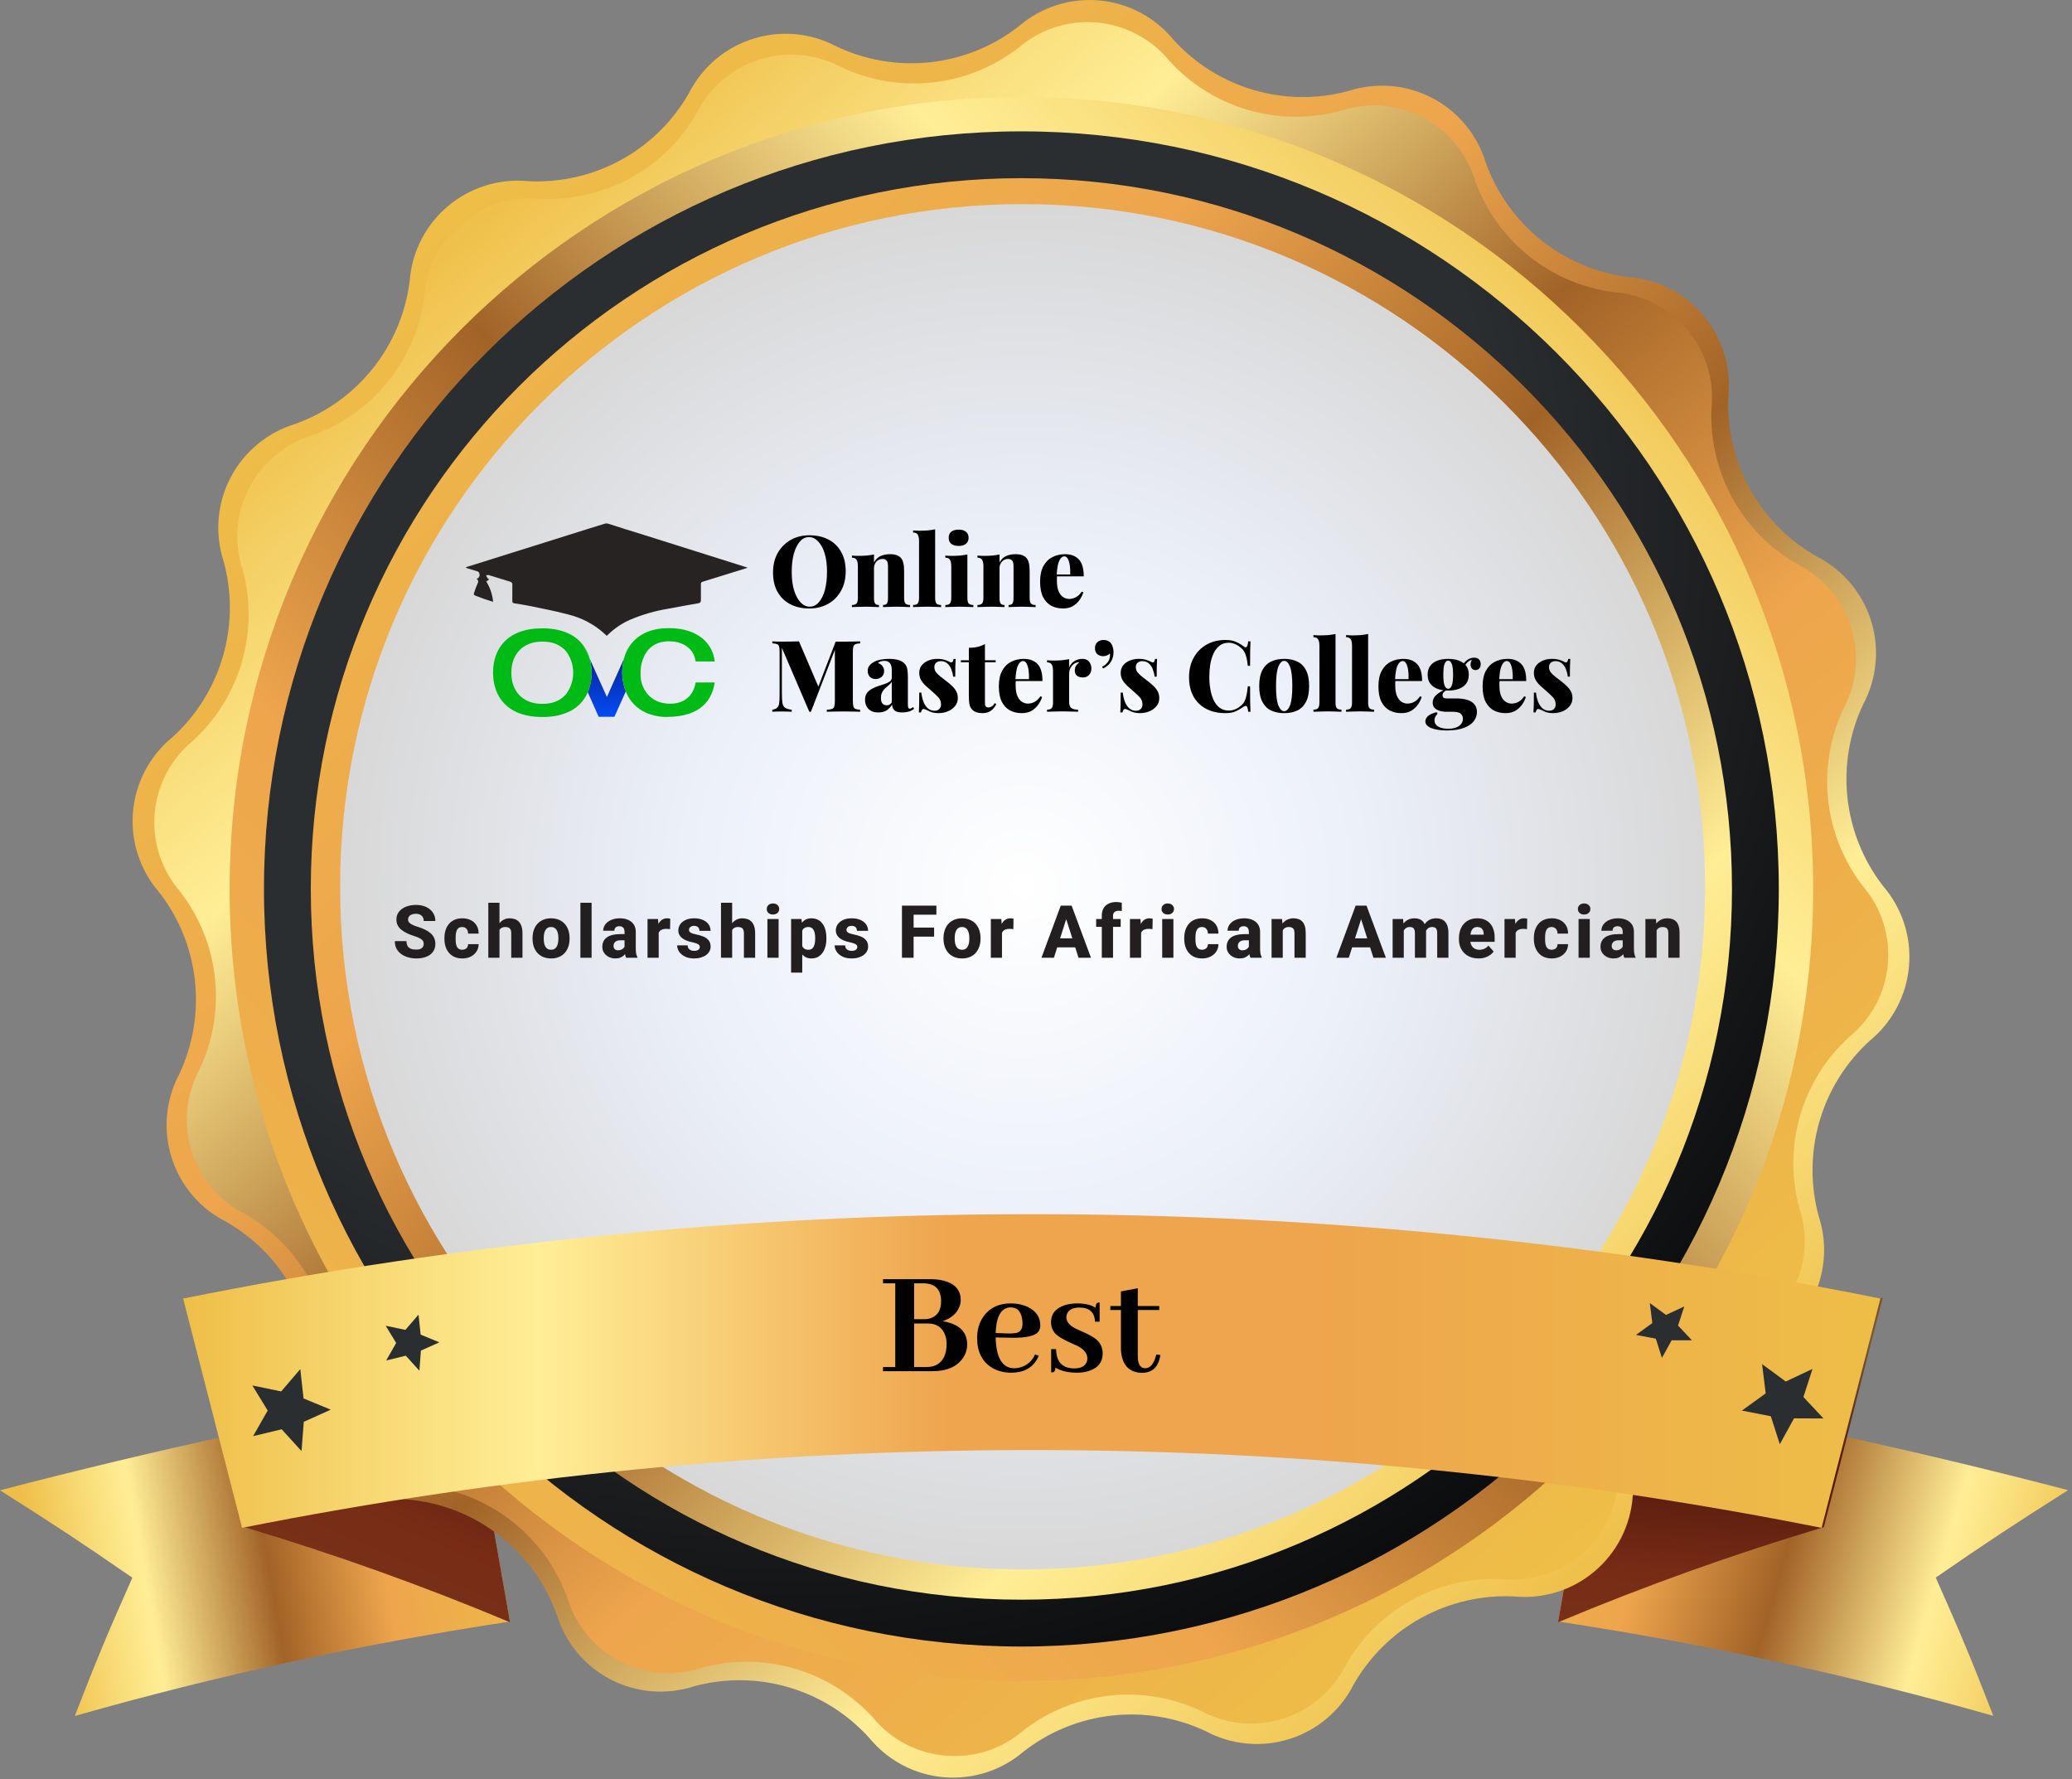 <svg width="396" height="340" viewBox="0 0 396 340" fill="none" xmlns="http://www.w3.org/2000/svg">
<rect x="0" y="0" width="396" height="340" fill="#808080" stroke="none"/>
<g clip-path="url(#clip0_587_350)">
<path d="M97.46 309.842C69.383 314.083 41.605 320.109 14.294 327.883C18.399 317.287 20.595 312.013 25.296 301.465C15.416 294.64 10.357 291.323 0 284.761C29.878 276.981 59.158 270.61 89.656 265.336L97.46 309.842Z" fill="url(#paint0_linear_587_350)"/>
<path d="M297.793 309.84C325.869 314.076 353.647 320.094 380.958 327.857C376.854 317.262 374.658 311.988 369.957 301.44C379.837 294.615 384.896 291.298 395.253 284.735C365.399 276.956 336.094 270.584 305.596 265.31L297.793 309.84Z" fill="url(#paint1_linear_587_350)"/>
<path d="M97.483 309.984C80.883 303.023 63.924 296.953 46.677 291.799L35.438 247.985C53.811 252.884 71.917 258.739 89.68 265.525L97.483 309.984Z" fill="url(#paint2_linear_587_350)"/>
<path d="M297.77 309.984C314.37 303.024 331.329 296.954 348.576 291.799L359.815 247.985C341.442 252.884 323.336 258.739 305.573 265.525L297.77 309.984Z" fill="url(#paint3_linear_587_350)"/>
<path d="M78.297 53.711C78.5 50.955 79.253 48.267 80.511 45.806C81.768 43.345 83.506 41.161 85.621 39.382C87.736 37.603 90.185 36.265 92.825 35.447C95.465 34.629 98.242 34.348 100.992 34.62C107.156 34.925 113.285 33.517 118.697 30.552C124.11 27.586 128.596 23.179 131.657 17.82C132.9 15.36 134.621 13.173 136.72 11.387C138.819 9.601 141.253 8.252 143.88 7.418C146.507 6.585 149.274 6.284 152.018 6.534C154.763 6.783 157.43 7.577 159.864 8.871C165.452 11.519 171.666 12.564 177.813 11.89C183.96 11.216 189.799 8.849 194.681 5.052C196.777 3.238 199.216 1.863 201.853 1.009C204.49 0.154 207.272 -0.162 210.034 0.078C212.795 0.318 215.481 1.111 217.93 2.408C220.38 3.705 222.545 5.481 224.296 7.63C228.43 12.17 233.735 15.482 239.629 17.204C245.523 18.926 251.777 18.99 257.705 17.39C260.326 16.534 263.091 16.21 265.838 16.437C268.585 16.664 271.26 17.436 273.704 18.71C276.149 19.983 278.315 21.732 280.075 23.854C281.836 25.975 283.155 28.426 283.956 31.064C286.037 36.875 289.687 41.996 294.502 45.859C299.317 49.722 305.107 52.175 311.232 52.947C313.988 53.15 316.676 53.903 319.136 55.161C321.597 56.418 323.782 58.156 325.561 60.271C327.34 62.385 328.677 64.835 329.495 67.475C330.313 70.115 330.595 72.891 330.323 75.642C330.022 81.811 331.437 87.943 334.412 93.356C337.386 98.769 341.802 103.252 347.171 106.307C349.635 107.552 351.825 109.276 353.613 111.38C355.4 113.483 356.75 115.923 357.581 118.555C358.413 121.187 358.709 123.959 358.454 126.708C358.199 129.457 357.397 132.127 356.096 134.561C353.457 140.144 352.417 146.348 353.091 152.486C353.765 158.623 356.127 164.454 359.914 169.331C361.715 171.423 363.079 173.854 363.927 176.481C364.775 179.108 365.089 181.878 364.851 184.628C364.613 187.378 363.828 190.053 362.542 192.495C361.255 194.938 359.494 197.098 357.361 198.85C352.791 202.999 349.46 208.333 347.737 214.26C346.014 220.187 345.967 226.475 347.6 232.427C348.456 235.047 348.78 237.812 348.553 240.559C348.327 243.307 347.554 245.981 346.28 248.426C345.007 250.871 343.258 253.037 341.137 254.797C339.015 256.557 336.564 257.876 333.926 258.677C328.115 260.758 322.994 264.409 319.131 269.223C315.268 274.038 312.815 279.829 312.043 285.953C311.84 288.709 311.087 291.397 309.83 293.858C308.572 296.319 306.835 298.503 304.72 300.282C302.605 302.061 300.155 303.399 297.516 304.217C294.876 305.035 292.099 305.316 289.349 305.044C283.186 304.746 277.061 306.16 271.652 309.129C266.244 312.099 261.763 316.508 258.708 321.868C257.463 324.332 255.738 326.522 253.634 328.31C251.531 330.098 249.091 331.447 246.459 332.279C243.827 333.11 241.055 333.407 238.306 333.152C235.557 332.897 232.887 332.095 230.453 330.793C224.863 328.157 218.652 327.122 212.509 327.804C206.367 328.487 200.534 330.86 195.659 334.659C193.566 336.459 191.133 337.821 188.506 338.667C185.878 339.513 183.107 339.825 180.357 339.585C177.607 339.345 174.932 338.557 172.491 337.269C170.049 335.98 167.89 334.217 166.14 332.082C162.013 327.508 156.701 324.165 150.792 322.422C144.884 320.678 138.608 320.602 132.659 322.202C130.039 323.058 127.274 323.382 124.526 323.155C121.779 322.929 119.105 322.156 116.66 320.883C114.215 319.609 112.049 317.86 110.289 315.739C108.529 313.618 107.21 311.166 106.409 308.528C104.328 302.717 100.677 297.596 95.862 293.733C91.048 289.87 85.257 287.417 79.132 286.645C76.376 286.442 73.689 285.69 71.228 284.432C68.767 283.174 66.583 281.437 64.804 279.322C63.025 277.207 61.687 274.758 60.869 272.118C60.051 269.478 59.77 266.701 60.041 263.951C60.313 257.803 58.881 251.7 55.904 246.314C52.927 240.928 48.52 236.469 43.17 233.429C40.718 232.184 38.539 230.463 36.76 228.367C34.98 226.27 33.636 223.841 32.806 221.22C31.975 218.599 31.674 215.839 31.921 213.1C32.168 210.362 32.958 207.7 34.245 205.27C36.883 199.687 37.923 193.483 37.249 187.345C36.575 181.208 34.214 175.377 30.427 170.5C28.603 168.405 27.22 165.964 26.36 163.323C25.499 160.682 25.178 157.895 25.416 155.128C25.654 152.36 26.447 149.669 27.746 147.214C29.046 144.759 30.825 142.591 32.98 140.837C37.55 136.689 40.88 131.355 42.603 125.428C44.326 119.501 44.373 113.213 42.74 107.261C41.885 104.641 41.561 101.876 41.787 99.129C42.014 96.381 42.787 93.707 44.06 91.262C45.334 88.817 47.082 86.651 49.204 84.891C51.325 83.131 53.776 81.812 56.414 81.011C62.229 78.928 67.352 75.274 71.215 70.454C75.078 65.635 77.53 59.839 78.297 53.711Z" fill="url(#paint4_linear_587_350)"/>
<path d="M309.25 283.137C309.05 285.824 308.314 288.444 307.085 290.842C305.857 293.24 304.161 295.369 302.097 297.101C300.033 298.834 297.643 300.135 295.068 300.93C292.493 301.724 289.785 301.995 287.104 301.726C281.091 301.44 275.115 302.822 269.838 305.719C264.561 308.617 260.188 312.917 257.203 318.145C256.001 320.56 254.327 322.711 252.281 324.469C250.234 326.227 247.855 327.556 245.286 328.38C242.716 329.203 240.008 329.502 237.321 329.261C234.633 329.02 232.022 328.242 229.64 326.974C224.194 324.38 218.135 323.346 212.136 323.986C206.138 324.626 200.434 326.916 195.658 330.602C193.624 332.368 191.258 333.709 188.698 334.546C186.139 335.384 183.437 335.701 180.753 335.478C178.069 335.256 175.457 334.499 173.07 333.252C170.683 332.004 168.569 330.292 166.854 328.215C162.805 323.756 157.601 320.505 151.818 318.82C146.036 317.135 139.9 317.083 134.089 318.67C131.53 319.514 128.828 319.837 126.142 319.621C123.456 319.405 120.84 318.653 118.45 317.409C116.059 316.166 113.941 314.457 112.221 312.382C110.501 310.308 109.214 307.91 108.436 305.33C106.398 299.667 102.835 294.677 98.139 290.912C93.443 287.147 87.798 284.753 81.828 283.996C79.143 283.795 76.525 283.06 74.128 281.833C71.731 280.606 69.605 278.912 67.872 276.851C66.14 274.79 64.838 272.403 64.042 269.831C63.246 267.259 62.972 264.553 63.238 261.874C63.524 255.861 62.142 249.885 59.245 244.608C56.347 239.331 52.047 234.958 46.819 231.973C44.402 230.757 42.254 229.067 40.503 227.005C38.751 224.942 37.432 222.549 36.624 219.966C35.816 217.384 35.536 214.666 35.799 211.973C36.062 209.28 36.864 206.667 38.157 204.29C40.724 198.845 41.734 192.795 41.077 186.81C40.42 180.826 38.121 175.139 34.434 170.38C32.668 168.347 31.327 165.98 30.489 163.421C29.652 160.861 29.335 158.159 29.557 155.475C29.78 152.791 30.537 150.179 31.784 147.792C33.032 145.405 34.744 143.292 36.821 141.576C41.279 137.527 44.531 132.323 46.216 126.541C47.9 120.758 47.952 114.622 46.366 108.811C45.522 106.252 45.198 103.55 45.415 100.864C45.631 98.178 46.383 95.563 47.626 93.172C48.87 90.781 50.579 88.663 52.654 86.943C54.728 85.224 57.126 83.936 59.706 83.158C65.382 81.131 70.387 77.573 74.165 72.876C77.944 68.18 80.348 62.529 81.112 56.55C81.312 53.863 82.048 51.243 83.276 48.844C84.505 46.446 86.201 44.318 88.265 42.585C90.329 40.853 92.718 39.551 95.293 38.757C97.868 37.962 100.576 37.691 103.257 37.96C109.281 38.253 115.268 36.872 120.554 33.97C125.841 31.067 130.22 26.757 133.206 21.518C134.421 19.114 136.104 16.978 138.156 15.235C140.209 13.492 142.589 12.176 145.157 11.367C147.726 10.558 150.43 10.27 153.111 10.522C155.792 10.773 158.396 11.559 160.769 12.831C166.215 15.398 172.265 16.409 178.249 15.752C184.234 15.095 189.92 12.796 194.68 9.109C196.722 7.353 199.095 6.023 201.659 5.197C204.222 4.371 206.925 4.065 209.609 4.299C212.292 4.532 214.902 5.3 217.284 6.556C219.667 7.812 221.775 9.532 223.483 11.614C227.532 16.073 232.736 19.325 238.519 21.009C244.302 22.694 250.438 22.746 256.248 21.16C258.807 20.316 261.509 19.992 264.195 20.209C266.882 20.425 269.497 21.177 271.888 22.42C274.279 23.663 276.396 25.373 278.116 27.447C279.836 29.522 281.123 31.92 281.902 34.5C283.939 40.163 287.503 45.153 292.198 48.918C296.894 52.683 302.539 55.076 308.51 55.834C311.197 56.034 313.817 56.77 316.215 57.998C318.614 59.227 320.742 60.923 322.474 62.987C324.207 65.051 325.509 67.441 326.303 70.016C327.098 72.591 327.368 75.298 327.1 77.98C326.827 83.999 328.226 89.976 331.14 95.249C334.055 100.522 338.372 104.886 343.614 107.857C346.019 109.069 348.158 110.751 349.903 112.802C351.649 114.854 352.967 117.234 353.778 119.802C354.59 122.371 354.88 125.076 354.63 127.758C354.38 130.44 353.596 133.045 352.324 135.42C349.757 140.866 348.746 146.915 349.403 152.9C350.06 158.884 352.36 164.571 356.047 169.33C357.797 171.376 359.119 173.752 359.937 176.318C360.755 178.883 361.052 181.586 360.809 184.268C360.567 186.95 359.791 189.556 358.526 191.933C357.261 194.31 355.534 196.41 353.445 198.11C348.987 202.159 345.735 207.363 344.05 213.146C342.366 218.928 342.314 225.064 343.9 230.875C344.744 233.434 345.068 236.136 344.851 238.822C344.635 241.508 343.883 244.124 342.639 246.515C341.396 248.905 339.687 251.023 337.612 252.743C335.538 254.463 333.14 255.75 330.56 256.528C324.901 258.569 319.916 262.134 316.156 266.83C312.395 271.525 310.005 277.168 309.25 283.137Z" fill="url(#paint5_linear_587_350)"/>
<path d="M195.207 321.177C278.779 321.177 346.527 253.429 346.527 169.857C346.527 86.284 278.779 18.536 195.207 18.536C111.635 18.536 43.887 86.284 43.887 169.857C43.887 253.429 111.635 321.177 195.207 321.177Z" fill="url(#paint6_linear_587_350)"/>
<path d="M195.207 314.615C275.155 314.615 339.965 249.804 339.965 169.857C339.965 89.909 275.155 25.099 195.207 25.099C115.259 25.099 50.449 89.909 50.449 169.857C50.449 249.804 115.259 314.615 195.207 314.615Z" fill="url(#paint7_radial_587_350)"/>
<path d="M195.207 305.665C270.213 305.665 331.016 244.861 331.016 169.856C331.016 94.851 270.213 34.047 195.207 34.047C120.202 34.047 59.398 94.851 59.398 169.856C59.398 244.861 120.202 305.665 195.207 305.665Z" fill="url(#paint8_linear_587_350)"/>
<path d="M195.44 299.879C267.479 299.879 325.879 241.479 325.879 169.44C325.879 97.4 267.479 39 195.44 39C123.4 39 65 97.4 65 169.44C65 241.479 123.4 299.879 195.44 299.879Z" fill="url(#paint9_radial_587_350)"/>
<path d="M348.141 291.937C248.491 272.113 145.913 272.113 46.264 291.937L35 248.123C142.058 226.626 252.322 226.626 359.381 248.123L348.141 291.937Z" fill="url(#paint10_linear_587_350)"/>
<path d="M183.615 248.377C183.615 248.787 183.537 249.207 183.381 249.637C182.873 250.965 181.799 251.902 180.158 252.449C180.783 252.547 181.359 252.693 181.887 252.889C183.859 253.611 184.846 254.949 184.846 256.902C184.846 257.898 184.543 258.807 183.938 259.627C182.766 261.209 180.871 262 178.254 262H168.762V261.209H171.105V245.213H168.762V244.422H177.873C179.084 244.422 180.139 244.588 181.037 244.92C182.756 245.564 183.615 246.717 183.615 248.377ZM176.525 245.213H174.709V252.068H176.672C177.219 252.068 177.707 251.971 178.137 251.775C179.289 251.268 179.865 250.213 179.865 248.611C179.846 246.385 178.732 245.252 176.525 245.213ZM177.346 252.889H174.709V261.209H177.111C177.795 261.209 178.4 261.082 178.928 260.828C180.256 260.145 180.92 258.797 180.92 256.785C180.92 256.16 180.822 255.594 180.627 255.086C180.08 253.621 178.986 252.889 177.346 252.889ZM193.166 249.812C192.951 249.812 192.727 249.842 192.492 249.9C191.105 250.33 190.373 251.932 190.295 254.705L192.551 254.793C193.371 254.812 193.996 254.764 194.426 254.646C195.09 254.412 195.422 253.836 195.422 252.918C195.422 252.586 195.393 252.264 195.334 251.951C195.1 250.525 194.377 249.812 193.166 249.812ZM198.527 259.041C198.41 259.334 198.264 259.627 198.088 259.92C197.092 261.502 195.48 262.293 193.254 262.293C191.945 262.293 190.764 262 189.709 261.414C187.736 260.262 186.75 258.348 186.75 255.672C186.75 254.031 187.17 252.635 188.01 251.482C189.201 249.861 190.92 249.051 193.166 249.051C194.396 249.051 195.5 249.285 196.477 249.754C198.039 250.535 198.82 251.697 198.82 253.24C198.82 253.67 198.723 254.041 198.527 254.354C197.941 255.252 196.184 255.672 193.254 255.613L190.295 255.555C190.295 255.574 190.295 255.594 190.295 255.613C190.393 259.5 191.584 261.443 193.869 261.443C194.299 261.443 194.719 261.375 195.129 261.238C196.359 260.848 197.258 260.037 197.824 258.807L198.527 259.041ZM205.295 261.473C206.604 261.473 207.414 261.033 207.727 260.154C207.785 259.959 207.814 259.764 207.814 259.568C207.814 258.631 207.199 257.84 205.969 257.195C205.695 257.059 205.266 256.863 204.68 256.609C203.176 255.945 202.17 255.34 201.662 254.793C201.135 254.168 200.871 253.445 200.871 252.625C200.871 251.082 201.711 250.018 203.391 249.432C204.133 249.178 204.963 249.051 205.881 249.051C207.307 249.051 208.479 249.324 209.396 249.871C209.396 249.285 209.553 248.963 209.865 248.904C209.963 248.885 210.061 248.875 210.158 248.875V252.537H209.279C209.201 250.76 208.225 249.861 206.35 249.842C205.041 249.842 204.23 250.252 203.918 251.072C203.84 251.287 203.801 251.502 203.801 251.717C203.801 252.537 204.387 253.25 205.559 253.855C205.812 253.973 206.223 254.158 206.789 254.412C208.332 255.076 209.357 255.691 209.865 256.258C210.451 256.922 210.744 257.703 210.744 258.602C210.744 260.262 209.885 261.375 208.166 261.941C207.463 262.176 206.682 262.293 205.822 262.293C204.182 262.293 202.805 261.971 201.691 261.326C201.691 261.834 201.564 262.127 201.311 262.205C201.193 262.225 201.057 262.234 200.9 262.234V257.781H201.838C201.877 260.223 203.029 261.453 205.295 261.473ZM212.209 250.311V249.549H214.23V246.766L217.453 246.15V249.549H221.555V250.311H217.453V259.188C217.453 259.383 217.463 259.578 217.482 259.773C217.619 260.887 218.098 261.443 218.918 261.443C219.875 261.424 220.568 260.545 220.998 258.807L221.789 258.924C221.672 259.529 221.516 260.047 221.32 260.477C220.773 261.707 219.729 262.322 218.186 262.322C215.725 262.225 214.406 260.76 214.23 257.928V250.311H212.209Z" fill="black"/>
<path d="M80.154 261.91L77.553 259.046L73.806 259.953L75.716 256.612L73.711 253.319L77.481 254.107L79.987 251.195L80.393 255.013L83.972 256.493L80.441 258.068L80.154 261.91Z" fill="url(#paint11_radial_587_350)"/>
<path d="M57.629 277.28L53.835 273.104L48.37 274.417L51.162 269.524L48.227 264.728L53.739 265.873L57.39 261.602L58.011 267.21L63.213 269.357L58.059 271.672L57.629 277.28Z" fill="url(#paint12_radial_587_350)"/>
<path d="M321.899 249.632L320.706 253.284L323.355 256.099H319.489L317.628 259.464L316.458 255.789L312.664 255.073L315.79 252.806L315.313 248.988L318.415 251.255L321.899 249.632Z" fill="url(#paint13_radial_587_350)"/>
<path d="M346.409 261.565L344.667 266.934L348.509 271.039L342.877 271.015L340.157 275.955L338.439 270.609L332.902 269.535L337.46 266.242L336.768 260.658L341.302 263.975L346.409 261.565Z" fill="url(#paint14_radial_587_350)"/>
<path d="M80.981 180.375C80.981 180.206 80.956 180.056 80.906 179.924C80.856 179.787 80.765 179.662 80.633 179.548C80.501 179.434 80.314 179.32 80.072 179.206C79.831 179.088 79.514 178.967 79.122 178.844C78.675 178.698 78.249 178.534 77.844 178.352C77.443 178.165 77.085 177.948 76.77 177.702C76.456 177.456 76.208 177.169 76.025 176.841C75.848 176.513 75.759 176.13 75.759 175.692C75.759 175.269 75.852 174.886 76.039 174.544C76.226 174.202 76.488 173.91 76.825 173.669C77.162 173.423 77.559 173.236 78.015 173.108C78.47 172.976 78.972 172.91 79.519 172.91C80.248 172.91 80.888 173.04 81.439 173.3C81.995 173.555 82.428 173.915 82.738 174.38C83.048 174.84 83.203 175.376 83.203 175.986H80.988C80.988 175.717 80.931 175.48 80.817 175.275C80.708 175.066 80.539 174.902 80.311 174.783C80.088 174.665 79.808 174.605 79.471 174.605C79.143 174.605 78.867 174.656 78.644 174.756C78.425 174.852 78.258 174.984 78.144 175.152C78.035 175.321 77.981 175.506 77.981 175.706C77.981 175.866 78.022 176.011 78.103 176.144C78.19 176.271 78.313 176.392 78.473 176.506C78.637 176.615 78.837 176.72 79.074 176.82C79.311 176.921 79.582 177.016 79.888 177.107C80.421 177.276 80.893 177.463 81.303 177.668C81.717 177.873 82.066 178.105 82.349 178.365C82.631 178.625 82.843 178.919 82.984 179.247C83.13 179.575 83.203 179.947 83.203 180.361C83.203 180.803 83.117 181.195 82.943 181.537C82.775 181.879 82.529 182.171 82.205 182.412C81.886 182.649 81.503 182.829 81.057 182.952C80.61 183.075 80.111 183.137 79.56 183.137C79.058 183.137 78.564 183.073 78.076 182.945C77.588 182.813 77.147 182.613 76.75 182.344C76.358 182.075 76.044 181.733 75.807 181.318C75.574 180.899 75.458 180.402 75.458 179.828H77.686C77.686 180.129 77.73 180.384 77.816 180.594C77.903 180.799 78.026 180.965 78.186 181.093C78.35 181.22 78.548 181.312 78.78 181.366C79.013 181.421 79.272 181.448 79.56 181.448C79.892 181.448 80.161 181.403 80.366 181.312C80.576 181.216 80.731 181.086 80.831 180.922C80.931 180.758 80.981 180.576 80.981 180.375ZM88.336 181.476C88.564 181.476 88.762 181.432 88.931 181.346C89.099 181.259 89.229 181.138 89.32 180.983C89.416 180.824 89.464 180.632 89.464 180.409H91.474C91.474 180.947 91.335 181.421 91.057 181.831C90.783 182.241 90.414 182.562 89.949 182.795C89.484 183.023 88.96 183.137 88.377 183.137C87.803 183.137 87.302 183.043 86.873 182.856C86.445 182.665 86.087 182.398 85.8 182.057C85.513 181.715 85.296 181.318 85.15 180.867C85.009 180.411 84.939 179.919 84.939 179.391V179.213C84.939 178.689 85.009 178.199 85.15 177.743C85.296 177.287 85.513 176.889 85.8 176.547C86.087 176.205 86.442 175.941 86.866 175.754C87.295 175.562 87.796 175.467 88.37 175.467C88.976 175.467 89.512 175.583 89.977 175.815C90.446 176.048 90.813 176.383 91.077 176.82C91.342 177.253 91.474 177.775 91.474 178.386H89.464C89.464 178.149 89.421 177.937 89.334 177.75C89.252 177.559 89.124 177.408 88.951 177.299C88.783 177.185 88.573 177.128 88.322 177.128C88.063 177.128 87.849 177.185 87.68 177.299C87.516 177.408 87.391 177.561 87.304 177.757C87.217 177.953 87.158 178.176 87.126 178.427C87.094 178.673 87.078 178.935 87.078 179.213V179.391C87.078 179.673 87.094 179.942 87.126 180.197C87.158 180.448 87.217 180.669 87.304 180.86C87.395 181.052 87.523 181.202 87.687 181.312C87.851 181.421 88.067 181.476 88.336 181.476ZM95.458 172.5V183H93.326V172.5H95.458ZM95.178 179.042L94.645 179.056C94.645 178.536 94.709 178.06 94.836 177.627C94.968 177.189 95.155 176.809 95.397 176.485C95.638 176.162 95.928 175.911 96.265 175.733C96.607 175.556 96.983 175.467 97.393 175.467C97.757 175.467 98.09 175.519 98.391 175.624C98.692 175.729 98.951 175.895 99.17 176.123C99.389 176.351 99.558 176.649 99.676 177.019C99.795 177.388 99.854 177.837 99.854 178.365V183H97.707V178.352C97.707 178.037 97.662 177.791 97.571 177.613C97.484 177.436 97.356 177.31 97.188 177.237C97.024 177.164 96.823 177.128 96.586 177.128C96.308 177.128 96.078 177.178 95.896 177.278C95.713 177.374 95.57 177.508 95.465 177.682C95.36 177.855 95.285 178.058 95.24 178.29C95.199 178.522 95.178 178.773 95.178 179.042ZM101.781 179.377V179.233C101.781 178.691 101.858 178.192 102.013 177.736C102.168 177.276 102.396 176.877 102.697 176.54C102.998 176.203 103.367 175.941 103.804 175.754C104.242 175.562 104.743 175.467 105.308 175.467C105.882 175.467 106.388 175.562 106.826 175.754C107.268 175.941 107.639 176.203 107.94 176.54C108.241 176.877 108.469 177.276 108.624 177.736C108.778 178.192 108.856 178.691 108.856 179.233V179.377C108.856 179.915 108.778 180.414 108.624 180.874C108.469 181.33 108.241 181.729 107.94 182.07C107.639 182.408 107.27 182.67 106.833 182.856C106.395 183.043 105.891 183.137 105.322 183.137C104.757 183.137 104.253 183.043 103.811 182.856C103.369 182.67 102.998 182.408 102.697 182.07C102.396 181.729 102.168 181.33 102.013 180.874C101.858 180.414 101.781 179.915 101.781 179.377ZM103.92 179.233V179.377C103.92 179.669 103.943 179.942 103.989 180.197C104.039 180.452 104.119 180.676 104.228 180.867C104.337 181.059 104.481 181.209 104.659 181.318C104.841 181.423 105.062 181.476 105.322 181.476C105.582 181.476 105.8 181.423 105.978 181.318C106.156 181.209 106.299 181.059 106.409 180.867C106.518 180.676 106.596 180.452 106.641 180.197C106.691 179.942 106.716 179.669 106.716 179.377V179.233C106.716 178.946 106.691 178.677 106.641 178.427C106.596 178.172 106.518 177.946 106.409 177.75C106.299 177.554 106.153 177.401 105.971 177.292C105.793 177.183 105.572 177.128 105.308 177.128C105.053 177.128 104.836 177.183 104.659 177.292C104.481 177.401 104.337 177.554 104.228 177.75C104.119 177.946 104.039 178.172 103.989 178.427C103.943 178.677 103.92 178.946 103.92 179.233ZM113.066 172.5V183H110.926V172.5H113.066ZM119.361 181.236V178.064C119.361 177.841 119.327 177.65 119.259 177.49C119.19 177.331 119.083 177.205 118.937 177.114C118.791 177.023 118.602 176.978 118.37 176.978C118.174 176.978 118.003 177.012 117.857 177.08C117.716 177.148 117.607 177.246 117.529 177.374C117.456 177.502 117.42 177.659 117.42 177.846H115.287C115.287 177.513 115.362 177.203 115.513 176.916C115.663 176.629 115.877 176.376 116.155 176.157C116.438 175.938 116.775 175.77 117.167 175.651C117.559 175.528 117.999 175.467 118.486 175.467C119.065 175.467 119.58 175.565 120.031 175.761C120.487 175.952 120.847 176.242 121.111 176.629C121.375 177.012 121.508 177.495 121.508 178.078V181.175C121.508 181.621 121.533 181.972 121.583 182.228C121.638 182.478 121.715 182.697 121.815 182.884V183H119.662C119.562 182.786 119.486 182.521 119.436 182.207C119.386 181.888 119.361 181.564 119.361 181.236ZM119.628 178.488L119.641 179.664H118.582C118.345 179.664 118.14 179.694 117.967 179.753C117.798 179.812 117.661 179.894 117.556 179.999C117.452 180.099 117.374 180.218 117.324 180.354C117.278 180.487 117.256 180.632 117.256 180.792C117.256 180.942 117.292 181.079 117.365 181.202C117.438 181.321 117.538 181.414 117.666 181.482C117.793 181.551 117.942 181.585 118.11 181.585C118.388 181.585 118.625 181.53 118.821 181.421C119.022 181.312 119.177 181.179 119.286 181.024C119.395 180.865 119.45 180.717 119.45 180.58L119.963 181.469C119.881 181.651 119.78 181.84 119.662 182.036C119.543 182.228 119.393 182.408 119.211 182.576C119.028 182.74 118.807 182.875 118.548 182.979C118.292 183.084 117.985 183.137 117.625 183.137C117.16 183.137 116.738 183.043 116.36 182.856C115.982 182.665 115.679 182.403 115.451 182.07C115.228 181.738 115.116 181.355 115.116 180.922C115.116 180.535 115.187 180.19 115.328 179.89C115.469 179.589 115.681 179.334 115.964 179.124C116.251 178.914 116.611 178.757 117.044 178.652C117.477 178.543 117.983 178.488 118.561 178.488H119.628ZM125.889 177.326V183H123.756V175.604H125.759L125.889 177.326ZM128.097 175.549L128.062 177.538C127.971 177.524 127.853 177.513 127.707 177.504C127.561 177.49 127.436 177.483 127.331 177.483C127.058 177.483 126.821 177.518 126.62 177.586C126.424 177.65 126.26 177.745 126.128 177.873C126 178.001 125.905 178.16 125.841 178.352C125.777 178.538 125.745 178.755 125.745 179.001L125.342 178.803C125.342 178.315 125.39 177.868 125.485 177.463C125.581 177.057 125.72 176.706 125.902 176.41C126.085 176.109 126.308 175.877 126.572 175.713C126.837 175.549 127.137 175.467 127.475 175.467C127.584 175.467 127.696 175.474 127.81 175.487C127.923 175.501 128.019 175.521 128.097 175.549ZM133.749 180.942C133.749 180.806 133.706 180.685 133.619 180.58C133.537 180.475 133.387 180.38 133.168 180.293C132.954 180.206 132.651 180.12 132.259 180.033C131.89 179.956 131.546 179.855 131.227 179.732C130.908 179.605 130.63 179.452 130.393 179.274C130.156 179.092 129.971 178.878 129.839 178.632C129.707 178.381 129.641 178.096 129.641 177.777C129.641 177.467 129.707 177.174 129.839 176.896C129.976 176.618 130.172 176.371 130.427 176.157C130.687 175.943 131.001 175.774 131.37 175.651C131.744 175.528 132.168 175.467 132.642 175.467C133.293 175.467 133.856 175.569 134.33 175.774C134.804 175.975 135.169 176.257 135.424 176.622C135.679 176.982 135.807 177.395 135.807 177.859H133.674C133.674 177.668 133.637 177.502 133.565 177.36C133.492 177.219 133.38 177.11 133.23 177.032C133.079 176.95 132.881 176.909 132.635 176.909C132.443 176.909 132.275 176.943 132.129 177.012C131.988 177.076 131.876 177.164 131.794 177.278C131.717 177.392 131.678 177.524 131.678 177.675C131.678 177.78 131.701 177.875 131.746 177.962C131.796 178.044 131.872 178.121 131.972 178.194C132.077 178.263 132.211 178.324 132.375 178.379C132.544 178.434 132.749 178.486 132.99 178.536C133.505 178.632 133.975 178.766 134.399 178.939C134.827 179.113 135.169 179.352 135.424 179.657C135.684 179.963 135.814 180.366 135.814 180.867C135.814 181.195 135.738 181.496 135.588 181.77C135.442 182.043 135.23 182.282 134.952 182.487C134.674 182.692 134.342 182.852 133.954 182.966C133.567 183.08 133.129 183.137 132.642 183.137C131.944 183.137 131.354 183.011 130.871 182.761C130.388 182.51 130.024 182.196 129.777 181.817C129.536 181.435 129.415 181.043 129.415 180.642H131.418C131.427 180.888 131.489 181.088 131.603 181.243C131.721 181.398 131.874 181.512 132.061 181.585C132.248 181.653 132.457 181.688 132.69 181.688C132.922 181.688 133.116 181.656 133.271 181.592C133.426 181.528 133.544 181.441 133.626 181.332C133.708 181.218 133.749 181.088 133.749 180.942ZM139.928 172.5V183H137.795V172.5H139.928ZM139.648 179.042L139.115 179.056C139.115 178.536 139.178 178.06 139.306 177.627C139.438 177.189 139.625 176.809 139.866 176.485C140.108 176.162 140.397 175.911 140.735 175.733C141.076 175.556 141.452 175.467 141.863 175.467C142.227 175.467 142.56 175.519 142.861 175.624C143.161 175.729 143.421 175.895 143.64 176.123C143.859 176.351 144.027 176.649 144.146 177.019C144.264 177.388 144.324 177.837 144.324 178.365V183H142.177V178.352C142.177 178.037 142.131 177.791 142.04 177.613C141.954 177.436 141.826 177.31 141.658 177.237C141.493 177.164 141.293 177.128 141.056 177.128C140.778 177.128 140.548 177.178 140.366 177.278C140.183 177.374 140.04 177.508 139.935 177.682C139.83 177.855 139.755 178.058 139.709 178.29C139.668 178.522 139.648 178.773 139.648 179.042ZM148.807 175.604V183H146.667V175.604H148.807ZM146.538 173.689C146.538 173.38 146.647 173.127 146.866 172.931C147.084 172.73 147.372 172.63 147.727 172.63C148.082 172.63 148.37 172.73 148.588 172.931C148.812 173.127 148.923 173.38 148.923 173.689C148.923 173.995 148.812 174.248 148.588 174.448C148.37 174.644 148.082 174.742 147.727 174.742C147.372 174.742 147.084 174.644 146.866 174.448C146.647 174.248 146.538 173.995 146.538 173.689ZM153.325 177.025V185.844H151.192V175.604H153.181L153.325 177.025ZM157.939 179.22V179.363C157.939 179.901 157.878 180.4 157.754 180.86C157.631 181.316 157.447 181.715 157.201 182.057C156.959 182.398 156.661 182.665 156.305 182.856C155.95 183.043 155.537 183.137 155.068 183.137C154.621 183.137 154.234 183.043 153.906 182.856C153.582 182.665 153.309 182.401 153.086 182.063C152.867 181.722 152.689 181.332 152.552 180.895C152.42 180.452 152.318 179.981 152.245 179.479V179.199C152.318 178.666 152.422 178.172 152.559 177.716C152.696 177.26 152.874 176.866 153.092 176.533C153.311 176.196 153.582 175.934 153.906 175.747C154.229 175.56 154.615 175.467 155.061 175.467C155.526 175.467 155.938 175.556 156.298 175.733C156.658 175.911 156.959 176.166 157.201 176.499C157.447 176.827 157.631 177.221 157.754 177.682C157.878 178.142 157.939 178.655 157.939 179.22ZM155.799 179.363V179.22C155.799 178.919 155.777 178.643 155.731 178.393C155.685 178.137 155.613 177.916 155.512 177.729C155.412 177.538 155.28 177.39 155.116 177.285C154.952 177.18 154.751 177.128 154.514 177.128C154.259 177.128 154.043 177.169 153.865 177.251C153.687 177.333 153.544 177.454 153.434 177.613C153.325 177.768 153.245 177.96 153.195 178.188C153.149 178.415 153.124 178.675 153.12 178.967V179.719C153.124 180.061 153.172 180.366 153.263 180.635C153.359 180.899 153.507 181.106 153.708 181.257C153.913 181.403 154.186 181.476 154.528 181.476C154.769 181.476 154.97 181.423 155.129 181.318C155.294 181.209 155.423 181.056 155.519 180.86C155.619 180.664 155.69 180.439 155.731 180.184C155.777 179.928 155.799 179.655 155.799 179.363ZM163.851 180.942C163.851 180.806 163.808 180.685 163.721 180.58C163.639 180.475 163.489 180.38 163.27 180.293C163.056 180.206 162.753 180.12 162.361 180.033C161.992 179.956 161.648 179.855 161.329 179.732C161.01 179.605 160.732 179.452 160.495 179.274C160.258 179.092 160.073 178.878 159.941 178.632C159.809 178.381 159.743 178.096 159.743 177.777C159.743 177.467 159.809 177.174 159.941 176.896C160.078 176.618 160.274 176.371 160.529 176.157C160.789 175.943 161.103 175.774 161.472 175.651C161.846 175.528 162.27 175.467 162.744 175.467C163.396 175.467 163.958 175.569 164.432 175.774C164.906 175.975 165.271 176.257 165.526 176.622C165.781 176.982 165.909 177.395 165.909 177.859H163.776C163.776 177.668 163.74 177.502 163.667 177.36C163.594 177.219 163.482 177.11 163.332 177.032C163.181 176.95 162.983 176.909 162.737 176.909C162.546 176.909 162.377 176.943 162.231 177.012C162.09 177.076 161.978 177.164 161.896 177.278C161.819 177.392 161.78 177.524 161.78 177.675C161.78 177.78 161.803 177.875 161.848 177.962C161.899 178.044 161.974 178.121 162.074 178.194C162.179 178.263 162.313 178.324 162.477 178.379C162.646 178.434 162.851 178.486 163.093 178.536C163.608 178.632 164.077 178.766 164.501 178.939C164.929 179.113 165.271 179.352 165.526 179.657C165.786 179.963 165.916 180.366 165.916 180.867C165.916 181.195 165.841 181.496 165.69 181.77C165.544 182.043 165.332 182.282 165.054 182.487C164.776 182.692 164.444 182.852 164.056 182.966C163.669 183.08 163.232 183.137 162.744 183.137C162.047 183.137 161.456 183.011 160.973 182.761C160.49 182.51 160.126 182.196 159.88 181.817C159.638 181.435 159.517 181.043 159.517 180.642H161.52C161.529 180.888 161.591 181.088 161.705 181.243C161.823 181.398 161.976 181.512 162.163 181.585C162.35 181.653 162.559 181.688 162.792 181.688C163.024 181.688 163.218 181.656 163.373 181.592C163.528 181.528 163.646 181.441 163.728 181.332C163.81 181.218 163.851 181.088 163.851 180.942ZM174.609 173.047V183H172.381V173.047H174.609ZM178.526 177.244V178.967H173.987V177.244H178.526ZM178.964 173.047V174.776H173.987V173.047H178.964ZM180.323 179.377V179.233C180.323 178.691 180.401 178.192 180.556 177.736C180.711 177.276 180.939 176.877 181.239 176.54C181.54 176.203 181.909 175.941 182.347 175.754C182.784 175.562 183.286 175.467 183.851 175.467C184.425 175.467 184.931 175.562 185.368 175.754C185.81 175.941 186.182 176.203 186.483 176.54C186.783 176.877 187.011 177.276 187.166 177.736C187.321 178.192 187.399 178.691 187.399 179.233V179.377C187.399 179.915 187.321 180.414 187.166 180.874C187.011 181.33 186.783 181.729 186.483 182.07C186.182 182.408 185.813 182.67 185.375 182.856C184.938 183.043 184.434 183.137 183.864 183.137C183.299 183.137 182.796 183.043 182.354 182.856C181.912 182.67 181.54 182.408 181.239 182.07C180.939 181.729 180.711 181.33 180.556 180.874C180.401 180.414 180.323 179.915 180.323 179.377ZM182.463 179.233V179.377C182.463 179.669 182.486 179.942 182.531 180.197C182.582 180.452 182.661 180.676 182.771 180.867C182.88 181.059 183.024 181.209 183.201 181.318C183.384 181.423 183.605 181.476 183.864 181.476C184.124 181.476 184.343 181.423 184.521 181.318C184.698 181.209 184.842 181.059 184.951 180.867C185.061 180.676 185.138 180.452 185.184 180.197C185.234 179.942 185.259 179.669 185.259 179.377V179.233C185.259 178.946 185.234 178.677 185.184 178.427C185.138 178.172 185.061 177.946 184.951 177.75C184.842 177.554 184.696 177.401 184.514 177.292C184.336 177.183 184.115 177.128 183.851 177.128C183.596 177.128 183.379 177.183 183.201 177.292C183.024 177.401 182.88 177.554 182.771 177.75C182.661 177.946 182.582 178.172 182.531 178.427C182.486 178.677 182.463 178.946 182.463 179.233ZM191.499 177.326V183H189.367V175.604H191.37L191.499 177.326ZM193.707 175.549L193.673 177.538C193.582 177.524 193.464 177.513 193.318 177.504C193.172 177.49 193.047 177.483 192.942 177.483C192.668 177.483 192.431 177.518 192.231 177.586C192.035 177.65 191.871 177.745 191.739 177.873C191.611 178.001 191.515 178.16 191.452 178.352C191.388 178.538 191.356 178.755 191.356 179.001L190.953 178.803C190.953 178.315 191 177.868 191.096 177.463C191.192 177.057 191.331 176.706 191.513 176.41C191.695 176.109 191.919 175.877 192.183 175.713C192.447 175.549 192.748 175.467 193.085 175.467C193.195 175.467 193.306 175.474 193.42 175.487C193.534 175.501 193.63 175.521 193.707 175.549ZM203.994 174.94L201.424 183H199.045L202.729 173.047H204.233L203.994 174.94ZM206.127 183L203.55 174.94L203.283 173.047H204.807L208.506 183H206.127ZM206.017 179.295V181.018H200.829V179.295H206.017ZM212.723 183H210.576V174.975C210.576 174.405 210.688 173.926 210.911 173.539C211.139 173.152 211.46 172.858 211.875 172.657C212.29 172.457 212.78 172.356 213.345 172.356C213.541 172.356 213.723 172.37 213.891 172.397C214.065 172.42 214.233 172.452 214.397 172.493V174.086C214.311 174.063 214.222 174.047 214.131 174.038C214.04 174.029 213.93 174.024 213.803 174.024C213.575 174.024 213.379 174.061 213.215 174.134C213.055 174.202 212.932 174.309 212.846 174.455C212.764 174.596 212.723 174.77 212.723 174.975V183ZM214.185 175.604V177.101H209.496V175.604H214.185ZM218.088 177.326V183H215.955V175.604H217.958L218.088 177.326ZM220.296 175.549L220.262 177.538C220.171 177.524 220.052 177.513 219.906 177.504C219.76 177.49 219.635 177.483 219.53 177.483C219.257 177.483 219.02 177.518 218.819 177.586C218.623 177.65 218.459 177.745 218.327 177.873C218.2 178.001 218.104 178.16 218.04 178.352C217.976 178.538 217.944 178.755 217.944 179.001L217.541 178.803C217.541 178.315 217.589 177.868 217.685 177.463C217.78 177.057 217.919 176.706 218.102 176.41C218.284 176.109 218.507 175.877 218.772 175.713C219.036 175.549 219.337 175.467 219.674 175.467C219.783 175.467 219.895 175.474 220.009 175.487C220.123 175.501 220.218 175.521 220.296 175.549ZM224.26 175.604V183H222.12V175.604H224.26ZM221.99 173.689C221.99 173.38 222.1 173.127 222.319 172.931C222.537 172.73 222.824 172.63 223.18 172.63C223.535 172.63 223.822 172.73 224.041 172.931C224.265 173.127 224.376 173.38 224.376 173.689C224.376 173.995 224.265 174.248 224.041 174.448C223.822 174.644 223.535 174.742 223.18 174.742C222.824 174.742 222.537 174.644 222.319 174.448C222.1 174.248 221.99 173.995 221.99 173.689ZM229.728 181.476C229.956 181.476 230.154 181.432 230.323 181.346C230.491 181.259 230.621 181.138 230.712 180.983C230.808 180.824 230.856 180.632 230.856 180.409H232.866C232.866 180.947 232.727 181.421 232.449 181.831C232.175 182.241 231.806 182.562 231.341 182.795C230.876 183.023 230.352 183.137 229.769 183.137C229.195 183.137 228.693 183.043 228.265 182.856C227.837 182.665 227.479 182.398 227.192 182.057C226.905 181.715 226.688 181.318 226.542 180.867C226.401 180.411 226.33 179.919 226.33 179.391V179.213C226.33 178.689 226.401 178.199 226.542 177.743C226.688 177.287 226.905 176.889 227.192 176.547C227.479 176.205 227.834 175.941 228.258 175.754C228.687 175.562 229.188 175.467 229.762 175.467C230.368 175.467 230.904 175.583 231.369 175.815C231.838 176.048 232.205 176.383 232.469 176.82C232.733 177.253 232.866 177.775 232.866 178.386H230.856C230.856 178.149 230.813 177.937 230.726 177.75C230.644 177.559 230.516 177.408 230.343 177.299C230.175 177.185 229.965 177.128 229.714 177.128C229.454 177.128 229.24 177.185 229.072 177.299C228.908 177.408 228.782 177.561 228.696 177.757C228.609 177.953 228.55 178.176 228.518 178.427C228.486 178.673 228.47 178.935 228.47 179.213V179.391C228.47 179.673 228.486 179.942 228.518 180.197C228.55 180.448 228.609 180.669 228.696 180.86C228.787 181.052 228.914 181.202 229.078 181.312C229.243 181.421 229.459 181.476 229.728 181.476ZM238.682 181.236V178.064C238.682 177.841 238.648 177.65 238.58 177.49C238.511 177.331 238.404 177.205 238.258 177.114C238.112 177.023 237.923 176.978 237.691 176.978C237.495 176.978 237.324 177.012 237.178 177.08C237.037 177.148 236.928 177.246 236.85 177.374C236.777 177.502 236.741 177.659 236.741 177.846H234.608C234.608 177.513 234.683 177.203 234.834 176.916C234.984 176.629 235.198 176.376 235.476 176.157C235.759 175.938 236.096 175.77 236.488 175.651C236.88 175.528 237.32 175.467 237.807 175.467C238.386 175.467 238.901 175.565 239.352 175.761C239.808 175.952 240.168 176.242 240.432 176.629C240.696 177.012 240.829 177.495 240.829 178.078V181.175C240.829 181.621 240.854 181.972 240.904 182.228C240.959 182.478 241.036 182.697 241.136 182.884V183H238.983C238.883 182.786 238.807 182.521 238.757 182.207C238.707 181.888 238.682 181.564 238.682 181.236ZM238.949 178.488L238.962 179.664H237.903C237.666 179.664 237.461 179.694 237.288 179.753C237.119 179.812 236.982 179.894 236.877 179.999C236.773 180.099 236.695 180.218 236.645 180.354C236.599 180.487 236.577 180.632 236.577 180.792C236.577 180.942 236.613 181.079 236.686 181.202C236.759 181.321 236.859 181.414 236.987 181.482C237.114 181.551 237.263 181.585 237.431 181.585C237.709 181.585 237.946 181.53 238.142 181.421C238.343 181.312 238.498 181.179 238.607 181.024C238.716 180.865 238.771 180.717 238.771 180.58L239.284 181.469C239.202 181.651 239.101 181.84 238.983 182.036C238.864 182.228 238.714 182.408 238.532 182.576C238.349 182.74 238.128 182.875 237.869 182.979C237.613 183.084 237.306 183.137 236.946 183.137C236.481 183.137 236.059 183.043 235.681 182.856C235.303 182.665 235 182.403 234.772 182.07C234.549 181.738 234.437 181.355 234.437 180.922C234.437 180.535 234.508 180.19 234.649 179.89C234.79 179.589 235.002 179.334 235.285 179.124C235.572 178.914 235.932 178.757 236.365 178.652C236.798 178.543 237.304 178.488 237.882 178.488H238.949ZM245.162 177.183V183H243.022V175.604H245.032L245.162 177.183ZM244.882 179.042L244.348 179.056C244.348 178.5 244.417 178.001 244.553 177.559C244.69 177.117 244.884 176.741 245.134 176.431C245.39 176.116 245.693 175.877 246.044 175.713C246.399 175.549 246.791 175.467 247.219 175.467C247.566 175.467 247.882 175.517 248.17 175.617C248.457 175.717 248.703 175.879 248.908 176.103C249.118 176.321 249.277 176.613 249.386 176.978C249.496 177.338 249.55 177.782 249.55 178.311V183H247.404V178.304C247.404 177.994 247.361 177.755 247.274 177.586C247.188 177.417 247.06 177.299 246.891 177.23C246.727 177.162 246.527 177.128 246.29 177.128C246.039 177.128 245.825 177.178 245.647 177.278C245.469 177.374 245.324 177.508 245.21 177.682C245.096 177.855 245.011 178.058 244.957 178.29C244.907 178.522 244.882 178.773 244.882 179.042ZM260.356 174.94L257.786 183H255.407L259.092 173.047H260.596L260.356 174.94ZM262.489 183L259.912 174.94L259.646 173.047H261.17L264.868 183H262.489ZM262.38 179.295V181.018H257.191V179.295H262.38ZM268.292 177.155V183H266.159V175.604H268.162L268.292 177.155ZM268.019 179.042L267.479 179.056C267.479 178.536 267.54 178.06 267.663 177.627C267.791 177.189 267.975 176.809 268.217 176.485C268.458 176.162 268.757 175.911 269.112 175.733C269.472 175.556 269.887 175.467 270.357 175.467C270.685 175.467 270.983 175.517 271.252 175.617C271.521 175.713 271.751 175.866 271.943 176.075C272.138 176.28 272.289 176.549 272.394 176.882C272.499 177.21 272.551 177.604 272.551 178.064V183H270.418V178.324C270.418 177.996 270.377 177.748 270.295 177.579C270.218 177.406 270.104 177.287 269.953 177.224C269.803 177.16 269.623 177.128 269.413 177.128C269.185 177.128 268.983 177.178 268.805 177.278C268.632 177.374 268.486 177.508 268.367 177.682C268.249 177.855 268.16 178.058 268.101 178.29C268.046 178.522 268.019 178.773 268.019 179.042ZM272.332 178.933L271.655 178.987C271.655 178.486 271.715 178.021 271.833 177.593C271.952 177.164 272.129 176.793 272.366 176.479C272.603 176.16 272.897 175.911 273.248 175.733C273.604 175.556 274.016 175.467 274.486 175.467C274.832 175.467 275.146 175.517 275.429 175.617C275.716 175.717 275.962 175.879 276.167 176.103C276.377 176.326 276.539 176.62 276.652 176.984C276.766 177.344 276.823 177.786 276.823 178.311V183H274.677V178.311C274.677 177.987 274.636 177.741 274.554 177.572C274.476 177.404 274.362 177.287 274.212 177.224C274.066 177.16 273.891 177.128 273.686 177.128C273.458 177.128 273.26 177.176 273.091 177.271C272.922 177.363 272.781 177.49 272.667 177.654C272.553 177.814 272.469 178.003 272.414 178.222C272.36 178.44 272.332 178.677 272.332 178.933ZM282.578 183.137C281.991 183.137 281.464 183.043 280.999 182.856C280.534 182.67 280.14 182.412 279.817 182.084C279.498 181.751 279.254 181.368 279.085 180.936C278.917 180.503 278.832 180.04 278.832 179.548V179.288C278.832 178.737 278.91 178.229 279.065 177.764C279.22 177.299 279.445 176.896 279.742 176.554C280.042 176.207 280.411 175.941 280.849 175.754C281.286 175.562 281.785 175.467 282.346 175.467C282.87 175.467 283.337 175.553 283.747 175.727C284.158 175.895 284.504 176.139 284.786 176.458C285.069 176.772 285.283 177.153 285.429 177.6C285.579 178.042 285.655 178.538 285.655 179.09V179.965H279.694V178.591H283.563V178.427C283.563 178.167 283.515 177.939 283.419 177.743C283.328 177.547 283.191 177.397 283.009 177.292C282.831 177.183 282.606 177.128 282.332 177.128C282.073 177.128 281.856 177.183 281.683 177.292C281.51 177.401 281.371 177.556 281.266 177.757C281.166 177.953 281.093 178.183 281.047 178.447C281.002 178.707 280.979 178.987 280.979 179.288V179.548C280.979 179.835 281.018 180.097 281.095 180.334C281.173 180.571 281.286 180.774 281.437 180.942C281.587 181.111 281.77 181.243 281.984 181.339C282.198 181.435 282.442 181.482 282.715 181.482C283.052 181.482 283.374 181.419 283.679 181.291C283.984 181.159 284.249 180.954 284.472 180.676L285.47 181.817C285.32 182.036 285.108 182.248 284.834 182.453C284.565 182.654 284.242 182.818 283.864 182.945C283.485 183.073 283.057 183.137 282.578 183.137ZM289.673 177.326V183H287.541V175.604H289.543L289.673 177.326ZM291.881 175.549L291.847 177.538C291.756 177.524 291.638 177.513 291.492 177.504C291.346 177.49 291.221 177.483 291.116 177.483C290.842 177.483 290.605 177.518 290.405 177.586C290.209 177.65 290.045 177.745 289.913 177.873C289.785 178.001 289.689 178.16 289.625 178.352C289.562 178.538 289.53 178.755 289.53 179.001L289.126 178.803C289.126 178.315 289.174 177.868 289.27 177.463C289.366 177.057 289.505 176.706 289.687 176.41C289.869 176.109 290.093 175.877 290.357 175.713C290.621 175.549 290.922 175.467 291.259 175.467C291.369 175.467 291.48 175.474 291.594 175.487C291.708 175.501 291.804 175.521 291.881 175.549ZM296.549 181.476C296.777 181.476 296.976 181.432 297.144 181.346C297.313 181.259 297.443 181.138 297.534 180.983C297.63 180.824 297.677 180.632 297.677 180.409H299.687C299.687 180.947 299.548 181.421 299.27 181.831C298.997 182.241 298.628 182.562 298.163 182.795C297.698 183.023 297.174 183.137 296.59 183.137C296.016 183.137 295.515 183.043 295.087 182.856C294.658 182.665 294.3 182.398 294.013 182.057C293.726 181.715 293.51 181.318 293.364 180.867C293.223 180.411 293.152 179.919 293.152 179.391V179.213C293.152 178.689 293.223 178.199 293.364 177.743C293.51 177.287 293.726 176.889 294.013 176.547C294.3 176.205 294.656 175.941 295.08 175.754C295.508 175.562 296.009 175.467 296.584 175.467C297.19 175.467 297.725 175.583 298.19 175.815C298.659 176.048 299.026 176.383 299.291 176.82C299.555 177.253 299.687 177.775 299.687 178.386H297.677C297.677 178.149 297.634 177.937 297.548 177.75C297.465 177.559 297.338 177.408 297.165 177.299C296.996 177.185 296.786 177.128 296.536 177.128C296.276 177.128 296.062 177.185 295.893 177.299C295.729 177.408 295.604 177.561 295.517 177.757C295.431 177.953 295.371 178.176 295.339 178.427C295.308 178.673 295.292 178.935 295.292 179.213V179.391C295.292 179.673 295.308 179.942 295.339 180.197C295.371 180.448 295.431 180.669 295.517 180.86C295.608 181.052 295.736 181.202 295.9 181.312C296.064 181.421 296.281 181.476 296.549 181.476ZM303.836 175.604V183H301.696V175.604H303.836ZM301.566 173.689C301.566 173.38 301.676 173.127 301.894 172.931C302.113 172.73 302.4 172.63 302.756 172.63C303.111 172.63 303.398 172.73 303.617 172.931C303.84 173.127 303.952 173.38 303.952 173.689C303.952 173.995 303.84 174.248 303.617 174.448C303.398 174.644 303.111 174.742 302.756 174.742C302.4 174.742 302.113 174.644 301.894 174.448C301.676 174.248 301.566 173.995 301.566 173.689ZM310.131 181.236V178.064C310.131 177.841 310.097 177.65 310.028 177.49C309.96 177.331 309.853 177.205 309.707 177.114C309.561 177.023 309.372 176.978 309.14 176.978C308.944 176.978 308.773 177.012 308.627 177.08C308.486 177.148 308.376 177.246 308.299 177.374C308.226 177.502 308.189 177.659 308.189 177.846H306.057C306.057 177.513 306.132 177.203 306.282 176.916C306.433 176.629 306.647 176.376 306.925 176.157C307.207 175.938 307.545 175.77 307.936 175.651C308.328 175.528 308.768 175.467 309.256 175.467C309.835 175.467 310.35 175.565 310.801 175.761C311.256 175.952 311.616 176.242 311.881 176.629C312.145 177.012 312.277 177.495 312.277 178.078V181.175C312.277 181.621 312.302 181.972 312.352 182.228C312.407 182.478 312.485 182.697 312.585 182.884V183H310.432C310.331 182.786 310.256 182.521 310.206 182.207C310.156 181.888 310.131 181.564 310.131 181.236ZM310.397 178.488L310.411 179.664H309.352C309.115 179.664 308.909 179.694 308.736 179.753C308.568 179.812 308.431 179.894 308.326 179.999C308.221 180.099 308.144 180.218 308.094 180.354C308.048 180.487 308.025 180.632 308.025 180.792C308.025 180.942 308.062 181.079 308.135 181.202C308.208 181.321 308.308 181.414 308.436 181.482C308.563 181.551 308.711 181.585 308.88 181.585C309.158 181.585 309.395 181.53 309.591 181.421C309.791 181.312 309.946 181.179 310.056 181.024C310.165 180.865 310.22 180.717 310.22 180.58L310.732 181.469C310.65 181.651 310.55 181.84 310.432 182.036C310.313 182.228 310.163 182.408 309.98 182.576C309.798 182.74 309.577 182.875 309.317 182.979C309.062 183.084 308.755 183.137 308.394 183.137C307.93 183.137 307.508 183.043 307.13 182.856C306.752 182.665 306.449 182.403 306.221 182.07C305.997 181.738 305.886 181.355 305.886 180.922C305.886 180.535 305.956 180.19 306.098 179.89C306.239 179.589 306.451 179.334 306.733 179.124C307.02 178.914 307.38 178.757 307.813 178.652C308.246 178.543 308.752 178.488 309.331 178.488H310.397ZM316.61 177.183V183H314.471V175.604H316.481L316.61 177.183ZM316.33 179.042L315.797 179.056C315.797 178.5 315.865 178.001 316.002 177.559C316.139 177.117 316.332 176.741 316.583 176.431C316.838 176.116 317.141 175.877 317.492 175.713C317.848 175.549 318.24 175.467 318.668 175.467C319.014 175.467 319.331 175.517 319.618 175.617C319.905 175.717 320.151 175.879 320.357 176.103C320.566 176.321 320.726 176.613 320.835 176.978C320.944 177.338 320.999 177.782 320.999 178.311V183H318.853V178.304C318.853 177.994 318.809 177.755 318.723 177.586C318.636 177.417 318.509 177.299 318.34 177.23C318.176 177.162 317.975 177.128 317.738 177.128C317.488 177.128 317.274 177.178 317.096 177.278C316.918 177.374 316.772 177.508 316.658 177.682C316.544 177.855 316.46 178.058 316.405 178.29C316.355 178.522 316.33 178.773 316.33 179.042Z" fill="#231F20"/>
<g clip-path="url(#clip1_587_350)">
<path d="M142.9 108.484L139.218 109.632C137.566 110.143 135.914 110.662 134.255 111.166C133.964 111.261 133.957 111.459 133.957 111.692C133.957 112.672 133.957 113.658 133.957 114.616C133.957 115.083 133.804 115.215 133.396 115.281C131.512 115.609 129.627 115.946 127.75 116.304C125.248 116.711 122.802 117.415 120.465 118.401C118.859 119.102 117.393 120.092 116.143 121.324L115.954 121.485C115.721 121.273 115.503 121.061 115.277 120.864C113.366 119.203 111.089 118.023 108.633 117.422C106.217 116.764 103.736 116.311 101.276 115.792C100.279 115.587 99.275 115.441 98.263 115.273C97.994 115.229 97.907 115.112 97.914 114.827C97.914 113.79 97.914 112.752 97.914 111.714C97.933 111.584 97.9 111.451 97.823 111.344C97.745 111.238 97.629 111.166 97.499 111.144C96.124 110.735 94.756 110.289 93.373 109.873C93.213 109.866 93.052 109.891 92.9 109.946C92.974 110.122 93.059 110.293 93.155 110.457C93.254 110.556 93.364 110.642 93.483 110.713L92.944 111.115C93.668 112.289 94.114 113.614 94.247 114.988C93.577 114.776 92.995 114.608 92.42 114.404C91.845 114.199 91.379 114.009 90.856 113.812C90.601 113.717 90.484 113.585 90.594 113.307C90.801 112.656 91.044 112.017 91.321 111.393C91.51 111.02 91.321 110.845 91.103 110.582C91.282 110.538 91.438 110.428 91.539 110.273C91.641 110.118 91.68 109.931 91.649 109.748C91.605 109.434 91.503 109.252 91.219 109.164L89.378 108.608C89.233 108.576 89.101 108.499 89 108.389L90.892 107.805L112.468 101.03C113.523 100.701 114.571 100.365 115.626 100.051C115.812 99.996 116.009 99.996 116.194 100.051C118.472 100.782 120.742 101.512 123.02 102.199L142.187 108.243C142.405 108.287 142.558 108.367 142.9 108.484Z" fill="#262322"/>
<path d="M118.916 128.53C118.912 127.617 119.032 126.707 119.272 125.826L115.99 133.178L112.738 125.943C112.963 126.786 113.071 127.657 113.058 128.53C113.079 129.812 112.831 131.085 112.33 132.264L114.419 136.963H117.424L119.607 132.111C119.151 130.973 118.916 129.757 118.916 128.53Z" fill="url(#paint15_linear_587_350)"/>
<path d="M132.952 130.408H136.591C136.125 133.609 134.029 136.985 127.444 136.985C127.087 136.985 126.716 136.985 126.396 136.949C125.415 136.845 124.454 136.599 123.543 136.218C122.639 135.831 121.822 135.265 121.142 134.553C120.461 133.841 119.932 132.998 119.585 132.074C119.136 130.934 118.909 129.719 118.915 128.493C118.911 127.58 119.031 126.67 119.272 125.789C119.476 124.985 119.816 124.221 120.276 123.531C121.513 121.653 123.602 120.323 126.723 120.06H126.869C127.182 120.06 127.524 120.023 127.859 120.023C133.367 120.023 136.242 122.947 136.591 126.396H132.952C132.618 123.977 130.638 122.537 127.822 122.537C127.503 122.531 127.184 122.555 126.869 122.61C126.239 122.687 125.632 122.888 125.081 123.203C124.53 123.518 124.047 123.94 123.66 124.445C122.791 125.714 122.357 127.232 122.423 128.771C122.39 130.086 122.801 131.373 123.587 132.425C124.4 133.46 125.572 134.149 126.869 134.354C127.255 134.428 127.647 134.465 128.04 134.464C131.533 134.479 132.69 132.089 132.952 130.408Z" fill="#00BA16"/>
<path d="M111.675 123.597L112.737 125.943C112.527 125.103 112.167 124.308 111.675 123.597Z" fill="#00BA16"/>
<path d="M112.723 125.942L111.66 123.597C110.43 121.726 108.284 120.418 105.016 120.118C104.572 120.074 104.121 120.06 103.634 120.06C96.888 120.06 94.232 124.013 94.232 128.529C94.232 133.046 96.888 136.999 103.634 136.999C104.121 136.999 104.572 136.999 105.016 136.948C106.165 136.867 107.292 136.6 108.356 136.159C109.246 135.809 110.057 135.284 110.741 134.615C111.426 133.946 111.971 133.147 112.344 132.264C112.845 131.084 113.093 129.812 113.072 128.529C113.075 127.655 112.958 126.784 112.723 125.942ZM108.284 132.52C107.458 133.521 106.296 134.184 105.016 134.383C104.559 134.458 104.097 134.495 103.634 134.493C99.872 134.493 97.725 132.074 97.725 128.551C97.725 125.029 99.908 122.595 103.634 122.595C104.097 122.593 104.559 122.63 105.016 122.705C106.254 122.897 107.385 123.521 108.211 124.466C109.069 125.626 109.538 127.029 109.551 128.474C109.564 129.918 109.12 131.33 108.284 132.505V132.52Z" fill="#00BA16"/>
</g>
<path d="M154.695 102.282C156.088 102.282 157.304 102.554 158.343 103.099C159.382 103.644 160.186 104.429 160.756 105.455C161.339 106.468 161.63 107.703 161.63 109.16C161.63 110.579 161.332 111.82 160.737 112.884C160.154 113.948 159.337 114.778 158.286 115.373C157.235 115.968 156.031 116.266 154.676 116.266C153.295 116.266 152.079 115.994 151.028 115.449C149.989 114.904 149.179 114.119 148.596 113.093C148.026 112.067 147.741 110.832 147.741 109.388C147.741 107.969 148.039 106.728 148.634 105.664C149.242 104.6 150.065 103.77 151.104 103.175C152.143 102.58 153.34 102.282 154.695 102.282ZM154.619 102.624C153.948 102.624 153.365 102.909 152.871 103.479C152.377 104.049 151.991 104.834 151.712 105.835C151.446 106.836 151.313 107.995 151.313 109.312C151.313 110.655 151.465 111.826 151.769 112.827C152.086 113.815 152.504 114.581 153.023 115.126C153.542 115.658 154.119 115.924 154.752 115.924C155.423 115.924 156.006 115.639 156.5 115.069C157.007 114.499 157.393 113.714 157.659 112.713C157.925 111.7 158.058 110.541 158.058 109.236C158.058 107.881 157.906 106.709 157.602 105.721C157.298 104.733 156.88 103.973 156.348 103.441C155.829 102.896 155.252 102.624 154.619 102.624ZM170.096 105.892C170.653 105.892 171.097 105.962 171.426 106.101C171.768 106.24 172.028 106.418 172.205 106.633C172.408 106.874 172.553 107.184 172.642 107.564C172.743 107.944 172.794 108.457 172.794 109.103V114.233C172.794 114.765 172.876 115.126 173.041 115.316C173.218 115.506 173.516 115.601 173.934 115.601V116C173.681 115.987 173.301 115.975 172.794 115.962C172.3 115.937 171.819 115.924 171.35 115.924C170.831 115.924 170.33 115.937 169.849 115.962C169.368 115.975 169.007 115.987 168.766 116V115.601C169.121 115.601 169.368 115.506 169.507 115.316C169.646 115.126 169.716 114.765 169.716 114.233V108.191C169.716 107.9 169.684 107.653 169.621 107.45C169.558 107.235 169.45 107.076 169.298 106.975C169.146 106.861 168.931 106.804 168.652 106.804C168.361 106.804 168.088 106.88 167.835 107.032C167.594 107.184 167.398 107.399 167.246 107.678C167.107 107.944 167.037 108.248 167.037 108.59V114.233C167.037 114.765 167.107 115.126 167.246 115.316C167.385 115.506 167.632 115.601 167.987 115.601V116C167.746 115.987 167.398 115.975 166.942 115.962C166.486 115.937 166.024 115.924 165.555 115.924C165.036 115.924 164.516 115.937 163.997 115.962C163.478 115.975 163.085 115.987 162.819 116V115.601C163.237 115.601 163.528 115.506 163.693 115.316C163.87 115.126 163.959 114.765 163.959 114.233V108.229C163.959 107.659 163.877 107.241 163.712 106.975C163.547 106.696 163.25 106.557 162.819 106.557V106.158C163.224 106.196 163.617 106.215 163.997 106.215C164.567 106.215 165.105 106.196 165.612 106.158C166.131 106.107 166.606 106.038 167.037 105.949V107.488C167.341 106.905 167.753 106.494 168.272 106.253C168.804 106.012 169.412 105.892 170.096 105.892ZM178.725 101.142V114.233C178.725 114.765 178.807 115.126 178.972 115.316C179.149 115.506 179.447 115.601 179.865 115.601V116C179.624 115.987 179.257 115.975 178.763 115.962C178.269 115.937 177.762 115.924 177.243 115.924C176.736 115.924 176.217 115.937 175.685 115.962C175.165 115.975 174.773 115.987 174.507 116V115.601C174.925 115.601 175.216 115.506 175.381 115.316C175.558 115.126 175.647 114.765 175.647 114.233V103.403C175.647 102.846 175.564 102.434 175.4 102.168C175.248 101.889 174.95 101.75 174.507 101.75V101.351C174.912 101.389 175.305 101.408 175.685 101.408C176.267 101.408 176.812 101.389 177.319 101.351C177.825 101.3 178.294 101.231 178.725 101.142ZM183.214 101.199C183.81 101.199 184.272 101.332 184.601 101.598C184.943 101.864 185.114 102.25 185.114 102.757C185.114 103.264 184.943 103.65 184.601 103.916C184.272 104.182 183.81 104.315 183.214 104.315C182.619 104.315 182.15 104.182 181.808 103.916C181.479 103.65 181.314 103.264 181.314 102.757C181.314 102.25 181.479 101.864 181.808 101.598C182.15 101.332 182.619 101.199 183.214 101.199ZM184.886 105.949V114.233C184.886 114.765 184.969 115.126 185.133 115.316C185.311 115.506 185.608 115.601 186.026 115.601V116C185.773 115.987 185.399 115.975 184.905 115.962C184.411 115.937 183.911 115.924 183.404 115.924C182.898 115.924 182.378 115.937 181.846 115.962C181.327 115.975 180.934 115.987 180.668 116V115.601C181.086 115.601 181.378 115.506 181.542 115.316C181.72 115.126 181.808 114.765 181.808 114.233V108.229C181.808 107.659 181.726 107.241 181.561 106.975C181.397 106.696 181.099 106.557 180.668 106.557V106.158C181.074 106.196 181.466 106.215 181.846 106.215C182.416 106.215 182.955 106.196 183.461 106.158C183.981 106.107 184.456 106.038 184.886 105.949ZM194.087 105.892C194.644 105.892 195.088 105.962 195.417 106.101C195.759 106.24 196.019 106.418 196.196 106.633C196.399 106.874 196.544 107.184 196.633 107.564C196.734 107.944 196.785 108.457 196.785 109.103V114.233C196.785 114.765 196.867 115.126 197.032 115.316C197.209 115.506 197.507 115.601 197.925 115.601V116C197.672 115.987 197.292 115.975 196.785 115.962C196.291 115.937 195.81 115.924 195.341 115.924C194.822 115.924 194.321 115.937 193.84 115.962C193.359 115.975 192.998 115.987 192.757 116V115.601C193.112 115.601 193.359 115.506 193.498 115.316C193.637 115.126 193.707 114.765 193.707 114.233V108.191C193.707 107.9 193.675 107.653 193.612 107.45C193.549 107.235 193.441 107.076 193.289 106.975C193.137 106.861 192.922 106.804 192.643 106.804C192.352 106.804 192.079 106.88 191.826 107.032C191.585 107.184 191.389 107.399 191.237 107.678C191.098 107.944 191.028 108.248 191.028 108.59V114.233C191.028 114.765 191.098 115.126 191.237 115.316C191.376 115.506 191.623 115.601 191.978 115.601V116C191.737 115.987 191.389 115.975 190.933 115.962C190.477 115.937 190.015 115.924 189.546 115.924C189.027 115.924 188.507 115.937 187.988 115.962C187.469 115.975 187.076 115.987 186.81 116V115.601C187.228 115.601 187.519 115.506 187.684 115.316C187.861 115.126 187.95 114.765 187.95 114.233V108.229C187.95 107.659 187.868 107.241 187.703 106.975C187.538 106.696 187.241 106.557 186.81 106.557V106.158C187.215 106.196 187.608 106.215 187.988 106.215C188.558 106.215 189.096 106.196 189.603 106.158C190.122 106.107 190.597 106.038 191.028 105.949V107.488C191.332 106.905 191.744 106.494 192.263 106.253C192.795 106.012 193.403 105.892 194.087 105.892ZM203.552 105.892C204.666 105.892 205.54 106.221 206.174 106.88C206.807 107.539 207.124 108.622 207.124 110.129H201.025L201.006 109.768H204.54C204.565 109.147 204.54 108.577 204.464 108.058C204.388 107.526 204.261 107.102 204.084 106.785C203.919 106.468 203.697 106.31 203.419 106.31C203.039 106.31 202.716 106.582 202.45 107.127C202.184 107.672 202.019 108.596 201.956 109.901L202.032 110.034C202.006 110.173 201.994 110.319 201.994 110.471C201.994 110.61 201.994 110.762 201.994 110.927C201.994 111.801 202.108 112.498 202.336 113.017C202.576 113.536 202.874 113.904 203.229 114.119C203.583 114.334 203.951 114.442 204.331 114.442C204.546 114.442 204.787 114.41 205.053 114.347C205.319 114.284 205.597 114.151 205.889 113.948C206.18 113.745 206.459 113.448 206.725 113.055L207.048 113.169C206.908 113.663 206.668 114.151 206.326 114.632C205.996 115.101 205.572 115.493 205.053 115.81C204.533 116.114 203.906 116.266 203.172 116.266C202.336 116.266 201.588 116.095 200.93 115.753C200.271 115.398 199.745 114.847 199.353 114.1C198.973 113.34 198.783 112.352 198.783 111.136C198.783 109.933 198.992 108.945 199.41 108.172C199.828 107.399 200.398 106.829 201.12 106.462C201.842 106.082 202.652 105.892 203.552 105.892Z" fill="black"/>
<path d="M164.385 122.548V122.928C164.005 122.941 163.714 122.991 163.511 123.08C163.308 123.156 163.169 123.308 163.093 123.536C163.03 123.751 162.998 124.093 162.998 124.562V133.986C162.998 134.442 163.036 134.784 163.112 135.012C163.188 135.24 163.321 135.392 163.511 135.468C163.714 135.544 164.005 135.595 164.385 135.62V136C164.018 135.975 163.543 135.962 162.96 135.962C162.39 135.949 161.807 135.943 161.212 135.943C160.566 135.943 159.958 135.949 159.388 135.962C158.831 135.962 158.375 135.975 158.02 136V135.62C158.451 135.595 158.774 135.544 158.989 135.468C159.217 135.392 159.369 135.24 159.445 135.012C159.521 134.784 159.559 134.442 159.559 133.986V123.764L159.73 123.745L154.98 136H154.676L149.432 123.783V132.58C149.432 133.353 149.47 133.948 149.546 134.366C149.622 134.771 149.793 135.063 150.059 135.24C150.325 135.417 150.743 135.544 151.313 135.62V136C151.072 135.975 150.749 135.962 150.344 135.962C149.951 135.949 149.578 135.943 149.223 135.943C148.944 135.943 148.653 135.949 148.349 135.962C148.058 135.962 147.811 135.975 147.608 136V135.62C148.013 135.544 148.311 135.424 148.501 135.259C148.704 135.082 148.837 134.809 148.9 134.442C148.963 134.062 148.995 133.543 148.995 132.884V124.562C148.995 124.093 148.963 123.751 148.9 123.536C148.837 123.308 148.704 123.156 148.501 123.08C148.298 122.991 148.001 122.941 147.608 122.928V122.548C147.811 122.561 148.058 122.573 148.349 122.586C148.653 122.599 148.944 122.605 149.223 122.605C149.869 122.605 150.49 122.599 151.085 122.586C151.68 122.573 152.219 122.561 152.7 122.548L156.576 131.592L156.044 132.124L159.711 122.605C159.952 122.605 160.199 122.605 160.452 122.605C160.718 122.605 160.971 122.605 161.212 122.605C161.807 122.605 162.39 122.599 162.96 122.586C163.543 122.573 164.018 122.561 164.385 122.548ZM167.871 136.133C167.288 136.133 166.807 136.025 166.427 135.81C166.047 135.582 165.768 135.284 165.591 134.917C165.413 134.55 165.325 134.157 165.325 133.739C165.325 133.207 165.445 132.77 165.686 132.428C165.939 132.086 166.262 131.814 166.655 131.611C167.047 131.396 167.459 131.218 167.89 131.079C168.32 130.94 168.732 130.807 169.125 130.68C169.517 130.541 169.834 130.382 170.075 130.205C170.315 130.015 170.436 129.774 170.436 129.483V127.906C170.436 127.627 170.391 127.368 170.303 127.127C170.227 126.874 170.081 126.671 169.866 126.519C169.663 126.354 169.378 126.272 169.011 126.272C168.783 126.272 168.561 126.304 168.346 126.367C168.13 126.43 167.94 126.532 167.776 126.671C168.181 126.81 168.479 127.019 168.669 127.298C168.871 127.577 168.973 127.887 168.973 128.229C168.973 128.698 168.808 129.071 168.479 129.35C168.162 129.616 167.782 129.749 167.339 129.749C166.857 129.749 166.484 129.597 166.218 129.293C165.964 128.989 165.838 128.622 165.838 128.191C165.838 127.811 165.933 127.494 166.123 127.241C166.313 126.975 166.591 126.734 166.959 126.519C167.326 126.304 167.769 126.145 168.289 126.044C168.808 125.943 169.359 125.892 169.942 125.892C170.537 125.892 171.082 125.955 171.576 126.082C172.082 126.196 172.513 126.43 172.868 126.785C173.146 127.076 173.324 127.431 173.4 127.849C173.476 128.267 173.514 128.799 173.514 129.445V134.575C173.514 134.892 173.539 135.113 173.59 135.24C173.653 135.354 173.748 135.411 173.875 135.411C173.989 135.411 174.096 135.379 174.198 135.316C174.299 135.253 174.4 135.183 174.502 135.107L174.711 135.43C174.432 135.658 174.103 135.835 173.723 135.962C173.343 136.076 172.931 136.133 172.488 136.133C171.981 136.133 171.582 136.07 171.291 135.943C171.012 135.804 170.809 135.62 170.683 135.392C170.569 135.164 170.505 134.911 170.493 134.632C170.214 135.088 169.866 135.455 169.448 135.734C169.03 136 168.504 136.133 167.871 136.133ZM169.448 134.765C169.65 134.765 169.828 134.727 169.98 134.651C170.144 134.562 170.296 134.417 170.436 134.214V130.262C170.334 130.439 170.195 130.61 170.018 130.775C169.853 130.927 169.676 131.085 169.486 131.25C169.296 131.402 169.112 131.573 168.935 131.763C168.77 131.953 168.631 132.181 168.517 132.447C168.415 132.7 168.365 133.011 168.365 133.378C168.365 133.872 168.466 134.227 168.669 134.442C168.871 134.657 169.131 134.765 169.448 134.765ZM179.107 125.892C179.665 125.892 180.146 125.955 180.551 126.082C180.957 126.209 181.254 126.329 181.444 126.443C181.888 126.722 182.154 126.544 182.242 125.911H182.641C182.616 126.278 182.597 126.722 182.584 127.241C182.572 127.748 182.565 128.432 182.565 129.293H182.166C182.116 128.824 182.002 128.362 181.824 127.906C181.66 127.45 181.413 127.076 181.083 126.785C180.754 126.481 180.323 126.329 179.791 126.329C179.449 126.329 179.158 126.43 178.917 126.633C178.689 126.836 178.575 127.114 178.575 127.469C178.575 127.849 178.689 128.185 178.917 128.476C179.145 128.767 179.437 129.046 179.791 129.312C180.159 129.578 180.526 129.863 180.893 130.167C181.299 130.471 181.66 130.781 181.976 131.098C182.306 131.402 182.565 131.738 182.755 132.105C182.958 132.46 183.059 132.89 183.059 133.397C183.059 133.967 182.888 134.467 182.546 134.898C182.204 135.329 181.755 135.664 181.197 135.905C180.64 136.146 180.019 136.266 179.335 136.266C178.917 136.266 178.55 136.222 178.233 136.133C177.929 136.057 177.676 135.956 177.473 135.829C177.283 135.74 177.112 135.664 176.96 135.601C176.821 135.538 176.682 135.493 176.542 135.468C176.416 135.455 176.308 135.512 176.219 135.639C176.131 135.766 176.061 135.93 176.01 136.133H175.611C175.637 135.728 175.656 135.234 175.668 134.651C175.681 134.068 175.687 133.296 175.687 132.333H176.086C176.162 133.017 176.302 133.619 176.504 134.138C176.72 134.657 177.005 135.069 177.359 135.373C177.714 135.664 178.132 135.81 178.613 135.81C178.829 135.81 179.025 135.772 179.202 135.696C179.392 135.607 179.544 135.474 179.658 135.297C179.785 135.12 179.848 134.892 179.848 134.613C179.848 134.056 179.671 133.593 179.316 133.226C178.962 132.846 178.525 132.434 178.005 131.991C177.6 131.649 177.22 131.313 176.865 130.984C176.523 130.655 176.238 130.294 176.01 129.901C175.795 129.508 175.687 129.065 175.687 128.571C175.687 128.001 175.846 127.52 176.162 127.127C176.492 126.722 176.916 126.418 177.435 126.215C177.955 126 178.512 125.892 179.107 125.892ZM188.243 123.061V126.158H190.295V126.538H188.243V134.309C188.243 134.626 188.3 134.854 188.414 134.993C188.528 135.12 188.699 135.183 188.927 135.183C189.117 135.183 189.313 135.12 189.516 134.993C189.731 134.866 189.927 134.651 190.105 134.347L190.409 134.537C190.168 135.056 189.832 135.474 189.402 135.791C188.984 136.108 188.433 136.266 187.749 136.266C187.331 136.266 186.957 136.209 186.628 136.095C186.311 135.994 186.045 135.835 185.83 135.62C185.551 135.341 185.367 134.999 185.279 134.594C185.203 134.176 185.165 133.638 185.165 132.979V126.538H183.645V126.158H185.165V123.783C185.76 123.783 186.305 123.726 186.799 123.612C187.305 123.498 187.787 123.314 188.243 123.061ZM195.666 125.892C196.781 125.892 197.655 126.221 198.288 126.88C198.921 127.539 199.238 128.622 199.238 130.129H193.139L193.12 129.768H196.654C196.679 129.147 196.654 128.577 196.578 128.058C196.502 127.526 196.375 127.102 196.198 126.785C196.033 126.468 195.812 126.31 195.533 126.31C195.153 126.31 194.83 126.582 194.564 127.127C194.298 127.672 194.133 128.596 194.07 129.901L194.146 130.034C194.121 130.173 194.108 130.319 194.108 130.471C194.108 130.61 194.108 130.762 194.108 130.927C194.108 131.801 194.222 132.498 194.45 133.017C194.691 133.536 194.988 133.904 195.343 134.119C195.698 134.334 196.065 134.442 196.445 134.442C196.66 134.442 196.901 134.41 197.167 134.347C197.433 134.284 197.712 134.151 198.003 133.948C198.294 133.745 198.573 133.448 198.839 133.055L199.162 133.169C199.023 133.663 198.782 134.151 198.44 134.632C198.111 135.101 197.686 135.493 197.167 135.81C196.648 136.114 196.021 136.266 195.286 136.266C194.45 136.266 193.703 136.095 193.044 135.753C192.385 135.398 191.86 134.847 191.467 134.1C191.087 133.34 190.897 132.352 190.897 131.136C190.897 129.933 191.106 128.945 191.524 128.172C191.942 127.399 192.512 126.829 193.234 126.462C193.956 126.082 194.767 125.892 195.666 125.892ZM206.84 125.892C207.27 125.892 207.612 125.987 207.866 126.177C208.119 126.354 208.303 126.589 208.417 126.88C208.531 127.159 208.588 127.437 208.588 127.716C208.588 128.235 208.436 128.653 208.132 128.97C207.84 129.287 207.454 129.445 206.973 129.445C206.466 129.445 206.08 129.331 205.814 129.103C205.548 128.862 205.415 128.546 205.415 128.153C205.415 127.76 205.497 127.437 205.662 127.184C205.839 126.931 206.054 126.715 206.308 126.538C206.118 126.513 205.934 126.538 205.757 126.614C205.554 126.665 205.364 126.76 205.187 126.899C205.009 127.038 204.857 127.203 204.731 127.393C204.604 127.583 204.503 127.792 204.427 128.02C204.363 128.235 204.332 128.457 204.332 128.685V134.043C204.332 134.651 204.465 135.063 204.731 135.278C205.009 135.493 205.446 135.601 206.042 135.601V136C205.75 135.987 205.32 135.975 204.75 135.962C204.18 135.937 203.591 135.924 202.983 135.924C202.438 135.924 201.887 135.937 201.33 135.962C200.785 135.975 200.38 135.987 200.114 136V135.601C200.532 135.601 200.823 135.506 200.988 135.316C201.165 135.126 201.254 134.765 201.254 134.233V128.229C201.254 127.659 201.171 127.241 201.007 126.975C200.842 126.696 200.544 126.557 200.114 126.557V126.158C200.519 126.196 200.912 126.215 201.292 126.215C201.862 126.215 202.4 126.196 202.907 126.158C203.426 126.107 203.901 126.038 204.332 125.949V127.507C204.484 127.178 204.68 126.893 204.921 126.652C205.174 126.411 205.459 126.228 205.776 126.101C206.105 125.962 206.46 125.892 206.84 125.892ZM210.937 122.282C211.253 122.282 211.532 122.345 211.773 122.472C212.026 122.586 212.222 122.751 212.362 122.966C212.501 123.143 212.609 123.384 212.685 123.688C212.773 123.992 212.818 124.315 212.818 124.657C212.818 125.29 212.653 125.886 212.324 126.443C211.994 126.988 211.488 127.418 210.804 127.735L210.633 127.393C210.975 127.241 211.279 127.019 211.545 126.728C211.823 126.424 211.994 126.107 212.058 125.778C212.159 125.461 212.172 125.157 212.096 124.866C211.792 125.208 211.374 125.379 210.842 125.379C210.373 125.379 209.993 125.246 209.702 124.98C209.41 124.701 209.265 124.315 209.265 123.821C209.265 123.365 209.417 122.998 209.721 122.719C210.037 122.428 210.443 122.282 210.937 122.282ZM217.608 125.892C218.166 125.892 218.647 125.955 219.052 126.082C219.458 126.209 219.755 126.329 219.945 126.443C220.389 126.722 220.655 126.544 220.743 125.911H221.142C221.117 126.278 221.098 126.722 221.085 127.241C221.073 127.748 221.066 128.432 221.066 129.293H220.667C220.617 128.824 220.503 128.362 220.325 127.906C220.161 127.45 219.914 127.076 219.584 126.785C219.255 126.481 218.824 126.329 218.292 126.329C217.95 126.329 217.659 126.43 217.418 126.633C217.19 126.836 217.076 127.114 217.076 127.469C217.076 127.849 217.19 128.185 217.418 128.476C217.646 128.767 217.938 129.046 218.292 129.312C218.66 129.578 219.027 129.863 219.394 130.167C219.8 130.471 220.161 130.781 220.477 131.098C220.807 131.402 221.066 131.738 221.256 132.105C221.459 132.46 221.56 132.89 221.56 133.397C221.56 133.967 221.389 134.467 221.047 134.898C220.705 135.329 220.256 135.664 219.698 135.905C219.141 136.146 218.52 136.266 217.836 136.266C217.418 136.266 217.051 136.222 216.734 136.133C216.43 136.057 216.177 135.956 215.974 135.829C215.784 135.74 215.613 135.664 215.461 135.601C215.322 135.538 215.183 135.493 215.043 135.468C214.917 135.455 214.809 135.512 214.72 135.639C214.632 135.766 214.562 135.93 214.511 136.133H214.112C214.138 135.728 214.157 135.234 214.169 134.651C214.182 134.068 214.188 133.296 214.188 132.333H214.587C214.663 133.017 214.803 133.619 215.005 134.138C215.221 134.657 215.506 135.069 215.86 135.373C216.215 135.664 216.633 135.81 217.114 135.81C217.33 135.81 217.526 135.772 217.703 135.696C217.893 135.607 218.045 135.474 218.159 135.297C218.286 135.12 218.349 134.892 218.349 134.613C218.349 134.056 218.172 133.593 217.817 133.226C217.463 132.846 217.026 132.434 216.506 131.991C216.101 131.649 215.721 131.313 215.366 130.984C215.024 130.655 214.739 130.294 214.511 129.901C214.296 129.508 214.188 129.065 214.188 128.571C214.188 128.001 214.347 127.52 214.663 127.127C214.993 126.722 215.417 126.418 215.936 126.215C216.456 126 217.013 125.892 217.608 125.892ZM234.202 122.282C235.038 122.282 235.722 122.409 236.254 122.662C236.799 122.903 237.28 123.188 237.698 123.517C237.951 123.707 238.141 123.732 238.268 123.593C238.407 123.441 238.502 123.093 238.553 122.548H238.99C238.965 123.042 238.946 123.65 238.933 124.372C238.92 125.094 238.914 126.044 238.914 127.222H238.477C238.426 126.627 238.344 126.107 238.23 125.664C238.129 125.221 237.977 124.828 237.774 124.486C237.571 124.144 237.28 123.84 236.9 123.574C236.609 123.333 236.279 123.15 235.912 123.023C235.557 122.884 235.19 122.814 234.81 122.814C234.113 122.814 233.524 123.01 233.043 123.403C232.574 123.783 232.194 124.29 231.903 124.923C231.624 125.544 231.422 126.24 231.295 127.013C231.181 127.773 231.124 128.539 231.124 129.312C231.124 130.097 231.187 130.876 231.314 131.649C231.441 132.409 231.643 133.099 231.922 133.72C232.213 134.341 232.6 134.841 233.081 135.221C233.562 135.588 234.151 135.772 234.848 135.772C235.215 135.772 235.576 135.709 235.931 135.582C236.298 135.455 236.628 135.272 236.919 135.031C237.476 134.651 237.85 134.157 238.04 133.549C238.243 132.928 238.388 132.124 238.477 131.136H238.914C238.914 132.365 238.92 133.359 238.933 134.119C238.946 134.866 238.965 135.493 238.99 136H238.553C238.502 135.455 238.414 135.113 238.287 134.974C238.173 134.835 237.977 134.854 237.698 135.031C237.229 135.36 236.729 135.652 236.197 135.905C235.678 136.146 235.006 136.266 234.183 136.266C232.802 136.266 231.586 135.994 230.535 135.449C229.496 134.904 228.686 134.119 228.103 133.093C227.533 132.067 227.248 130.832 227.248 129.388C227.248 127.969 227.546 126.728 228.141 125.664C228.736 124.6 229.553 123.77 230.592 123.175C231.643 122.58 232.847 122.282 234.202 122.282ZM245.43 125.892C246.38 125.892 247.209 126.063 247.919 126.405C248.641 126.734 249.198 127.279 249.591 128.039C249.996 128.799 250.199 129.812 250.199 131.079C250.199 132.346 249.996 133.359 249.591 134.119C249.198 134.879 248.641 135.43 247.919 135.772C247.209 136.101 246.38 136.266 245.43 136.266C244.492 136.266 243.663 136.101 242.941 135.772C242.231 135.43 241.674 134.879 241.269 134.119C240.863 133.359 240.661 132.346 240.661 131.079C240.661 129.812 240.863 128.799 241.269 128.039C241.674 127.279 242.231 126.734 242.941 126.405C243.663 126.063 244.492 125.892 245.43 125.892ZM245.43 126.272C244.986 126.272 244.613 126.652 244.309 127.412C244.017 128.159 243.872 129.382 243.872 131.079C243.872 132.776 244.017 134.005 244.309 134.765C244.613 135.512 244.986 135.886 245.43 135.886C245.886 135.886 246.259 135.512 246.551 134.765C246.842 134.005 246.988 132.776 246.988 131.079C246.988 129.382 246.842 128.159 246.551 127.412C246.259 126.652 245.886 126.272 245.43 126.272ZM255.244 121.142V134.233C255.244 134.765 255.326 135.126 255.491 135.316C255.668 135.506 255.966 135.601 256.384 135.601V136C256.143 135.987 255.776 135.975 255.282 135.962C254.788 135.937 254.281 135.924 253.762 135.924C253.255 135.924 252.736 135.937 252.204 135.962C251.685 135.975 251.292 135.987 251.026 136V135.601C251.444 135.601 251.735 135.506 251.9 135.316C252.077 135.126 252.166 134.765 252.166 134.233V123.403C252.166 122.846 252.084 122.434 251.919 122.168C251.767 121.889 251.469 121.75 251.026 121.75V121.351C251.431 121.389 251.824 121.408 252.204 121.408C252.787 121.408 253.331 121.389 253.838 121.351C254.345 121.3 254.813 121.231 255.244 121.142ZM261.478 121.142V134.233C261.478 134.765 261.561 135.126 261.725 135.316C261.903 135.506 262.2 135.601 262.618 135.601V136C262.378 135.987 262.01 135.975 261.516 135.962C261.022 135.937 260.516 135.924 259.996 135.924C259.49 135.924 258.97 135.937 258.438 135.962C257.919 135.975 257.526 135.987 257.26 136V135.601C257.678 135.601 257.97 135.506 258.134 135.316C258.312 135.126 258.4 134.765 258.4 134.233V123.403C258.4 122.846 258.318 122.434 258.153 122.168C258.001 121.889 257.704 121.75 257.26 121.75V121.351C257.666 121.389 258.058 121.408 258.438 121.408C259.021 121.408 259.566 121.389 260.072 121.351C260.579 121.3 261.048 121.231 261.478 121.142ZM268.215 125.892C269.329 125.892 270.203 126.221 270.837 126.88C271.47 127.539 271.787 128.622 271.787 130.129H265.688L265.669 129.768H269.203C269.228 129.147 269.203 128.577 269.127 128.058C269.051 127.526 268.924 127.102 268.747 126.785C268.582 126.468 268.36 126.31 268.082 126.31C267.702 126.31 267.379 126.582 267.113 127.127C266.847 127.672 266.682 128.596 266.619 129.901L266.695 130.034C266.669 130.173 266.657 130.319 266.657 130.471C266.657 130.61 266.657 130.762 266.657 130.927C266.657 131.801 266.771 132.498 266.999 133.017C267.239 133.536 267.537 133.904 267.892 134.119C268.246 134.334 268.614 134.442 268.994 134.442C269.209 134.442 269.45 134.41 269.716 134.347C269.982 134.284 270.26 134.151 270.552 133.948C270.843 133.745 271.122 133.448 271.388 133.055L271.711 133.169C271.571 133.663 271.331 134.151 270.989 134.632C270.659 135.101 270.235 135.493 269.716 135.81C269.196 136.114 268.569 136.266 267.835 136.266C266.999 136.266 266.251 136.095 265.593 135.753C264.934 135.398 264.408 134.847 264.016 134.1C263.636 133.34 263.446 132.352 263.446 131.136C263.446 129.933 263.655 128.945 264.073 128.172C264.491 127.399 265.061 126.829 265.783 126.462C266.505 126.082 267.315 125.892 268.215 125.892ZM276.535 139.572C275.712 139.572 274.99 139.502 274.369 139.363C273.748 139.236 273.267 139.04 272.925 138.774C272.583 138.521 272.412 138.21 272.412 137.843C272.412 137.463 272.589 137.115 272.944 136.798C273.299 136.494 273.843 136.253 274.578 136.076L274.749 136.38C274.534 136.595 274.382 136.804 274.293 137.007C274.204 137.222 274.16 137.431 274.16 137.634C274.16 138.153 274.394 138.552 274.863 138.831C275.332 139.11 275.978 139.249 276.801 139.249C277.371 139.249 277.865 139.167 278.283 139.002C278.701 138.85 279.024 138.628 279.252 138.337C279.48 138.046 279.594 137.704 279.594 137.311C279.594 136.944 279.455 136.633 279.176 136.38C278.91 136.127 278.365 136 277.542 136H276.44C275.895 136 275.427 135.93 275.034 135.791C274.641 135.652 274.337 135.455 274.122 135.202C273.919 134.949 273.818 134.632 273.818 134.252C273.818 133.682 274.04 133.201 274.483 132.808C274.926 132.403 275.541 132.029 276.326 131.687L276.497 131.839C276.307 131.953 276.123 132.086 275.946 132.238C275.781 132.39 275.699 132.593 275.699 132.846C275.699 133.251 275.94 133.454 276.421 133.454H278.378C279.138 133.454 279.809 133.543 280.392 133.72C280.975 133.885 281.431 134.163 281.76 134.556C282.102 134.936 282.273 135.436 282.273 136.057C282.273 136.69 282.07 137.273 281.665 137.805C281.26 138.337 280.633 138.761 279.784 139.078C278.948 139.407 277.865 139.572 276.535 139.572ZM276.782 131.953C276.022 131.953 275.344 131.845 274.749 131.63C274.166 131.415 273.704 131.085 273.362 130.642C273.02 130.186 272.849 129.61 272.849 128.913C272.849 128.216 273.02 127.646 273.362 127.203C273.704 126.76 274.166 126.43 274.749 126.215C275.344 126 276.022 125.892 276.782 125.892C277.529 125.892 278.201 126 278.796 126.215C279.391 126.43 279.86 126.76 280.202 127.203C280.544 127.646 280.715 128.216 280.715 128.913C280.715 129.61 280.544 130.186 280.202 130.642C279.86 131.085 279.391 131.415 278.796 131.63C278.201 131.845 277.529 131.953 276.782 131.953ZM276.782 131.611C277.061 131.611 277.282 131.415 277.447 131.022C277.624 130.629 277.713 129.926 277.713 128.913C277.713 127.9 277.624 127.203 277.447 126.823C277.282 126.43 277.061 126.234 276.782 126.234C276.491 126.234 276.263 126.43 276.098 126.823C275.933 127.203 275.851 127.9 275.851 128.913C275.851 129.926 275.933 130.629 276.098 131.022C276.263 131.415 276.491 131.611 276.782 131.611ZM279.803 127.545L279.404 127.412C279.607 126.893 279.917 126.475 280.335 126.158C280.766 125.829 281.234 125.664 281.741 125.664C282.159 125.664 282.469 125.778 282.672 126.006C282.887 126.234 282.995 126.532 282.995 126.899C282.995 127.266 282.894 127.551 282.691 127.754C282.501 127.944 282.273 128.039 282.007 128.039C281.779 128.039 281.57 127.963 281.38 127.811C281.19 127.646 281.082 127.406 281.057 127.089C281.032 126.76 281.146 126.348 281.399 125.854L281.513 125.968C281.044 126.133 280.683 126.335 280.43 126.576C280.189 126.817 279.98 127.14 279.803 127.545ZM288.124 125.892C289.239 125.892 290.113 126.221 290.746 126.88C291.379 127.539 291.696 128.622 291.696 130.129H285.597L285.578 129.768H289.112C289.137 129.147 289.112 128.577 289.036 128.058C288.96 127.526 288.833 127.102 288.656 126.785C288.491 126.468 288.27 126.31 287.991 126.31C287.611 126.31 287.288 126.582 287.022 127.127C286.756 127.672 286.591 128.596 286.528 129.901L286.604 130.034C286.579 130.173 286.566 130.319 286.566 130.471C286.566 130.61 286.566 130.762 286.566 130.927C286.566 131.801 286.68 132.498 286.908 133.017C287.149 133.536 287.446 133.904 287.801 134.119C288.156 134.334 288.523 134.442 288.903 134.442C289.118 134.442 289.359 134.41 289.625 134.347C289.891 134.284 290.17 134.151 290.461 133.948C290.752 133.745 291.031 133.448 291.297 133.055L291.62 133.169C291.481 133.663 291.24 134.151 290.898 134.632C290.569 135.101 290.144 135.493 289.625 135.81C289.106 136.114 288.479 136.266 287.744 136.266C286.908 136.266 286.161 136.095 285.502 135.753C284.843 135.398 284.318 134.847 283.925 134.1C283.545 133.34 283.355 132.352 283.355 131.136C283.355 129.933 283.564 128.945 283.982 128.172C284.4 127.399 284.97 126.829 285.692 126.462C286.414 126.082 287.225 125.892 288.124 125.892ZM296.577 125.892C297.135 125.892 297.616 125.955 298.021 126.082C298.427 126.209 298.724 126.329 298.914 126.443C299.358 126.722 299.624 126.544 299.712 125.911H300.111C300.086 126.278 300.067 126.722 300.054 127.241C300.042 127.748 300.035 128.432 300.035 129.293H299.636C299.586 128.824 299.472 128.362 299.294 127.906C299.13 127.45 298.883 127.076 298.553 126.785C298.224 126.481 297.793 126.329 297.261 126.329C296.919 126.329 296.628 126.43 296.387 126.633C296.159 126.836 296.045 127.114 296.045 127.469C296.045 127.849 296.159 128.185 296.387 128.476C296.615 128.767 296.907 129.046 297.261 129.312C297.629 129.578 297.996 129.863 298.363 130.167C298.769 130.471 299.13 130.781 299.446 131.098C299.776 131.402 300.035 131.738 300.225 132.105C300.428 132.46 300.529 132.89 300.529 133.397C300.529 133.967 300.358 134.467 300.016 134.898C299.674 135.329 299.225 135.664 298.667 135.905C298.11 136.146 297.489 136.266 296.805 136.266C296.387 136.266 296.02 136.222 295.703 136.133C295.399 136.057 295.146 135.956 294.943 135.829C294.753 135.74 294.582 135.664 294.43 135.601C294.291 135.538 294.152 135.493 294.012 135.468C293.886 135.455 293.778 135.512 293.689 135.639C293.601 135.766 293.531 135.93 293.48 136.133H293.081C293.107 135.728 293.126 135.234 293.138 134.651C293.151 134.068 293.157 133.296 293.157 132.333H293.556C293.632 133.017 293.772 133.619 293.974 134.138C294.19 134.657 294.475 135.069 294.829 135.373C295.184 135.664 295.602 135.81 296.083 135.81C296.299 135.81 296.495 135.772 296.672 135.696C296.862 135.607 297.014 135.474 297.128 135.297C297.255 135.12 297.318 134.892 297.318 134.613C297.318 134.056 297.141 133.593 296.786 133.226C296.432 132.846 295.995 132.434 295.475 131.991C295.07 131.649 294.69 131.313 294.335 130.984C293.993 130.655 293.708 130.294 293.48 129.901C293.265 129.508 293.157 129.065 293.157 128.571C293.157 128.001 293.316 127.52 293.632 127.127C293.962 126.722 294.386 126.418 294.905 126.215C295.425 126 295.982 125.892 296.577 125.892Z" fill="black"/>
</g>
<defs>
<linearGradient id="paint0_linear_587_350" x1="7.207" y1="304.52" x2="104.237" y2="287.434" gradientUnits="userSpaceOnUse">
<stop stop-color="#EEBE47"/>
<stop offset="0.12" stop-color="#F8DB77"/>
<stop offset="0.21" stop-color="#FFEE96"/>
<stop offset="0.45" stop-color="#A26327"/>
<stop offset="0.67" stop-color="#EEA54D"/>
<stop offset="1" stop-color="#EEBE47"/>
</linearGradient>
<linearGradient id="paint1_linear_587_350" x1="394.227" y1="311.296" x2="277.413" y2="277.123" gradientUnits="userSpaceOnUse">
<stop stop-color="#EEBE47"/>
<stop offset="0.12" stop-color="#F8DB77"/>
<stop offset="0.21" stop-color="#FFEE96"/>
<stop offset="0.45" stop-color="#A26327"/>
<stop offset="0.67" stop-color="#EEA54D"/>
<stop offset="1" stop-color="#EEBE47"/>
</linearGradient>
<linearGradient id="paint2_linear_587_350" x1="98.724" y1="204.84" x2="46.797" y2="324.159" gradientUnits="userSpaceOnUse">
<stop stop-color="#793A19"/>
<stop offset="0.01" stop-color="#793C1B"/>
<stop offset="0.21" stop-color="#7A5B36"/>
<stop offset="0.45" stop-color="#51180C"/>
<stop offset="0.67" stop-color="#782C16"/>
<stop offset="1" stop-color="#793A19"/>
</linearGradient>
<linearGradient id="paint3_linear_587_350" x1="332.277" y1="231.734" x2="324.545" y2="336.472" gradientUnits="userSpaceOnUse">
<stop stop-color="#793A19"/>
<stop offset="0.01" stop-color="#793C1B"/>
<stop offset="0.21" stop-color="#7A5B36"/>
<stop offset="0.45" stop-color="#51180C"/>
<stop offset="0.67" stop-color="#782C16"/>
<stop offset="1" stop-color="#793A19"/>
</linearGradient>
<linearGradient id="paint4_linear_587_350" x1="308.416" y1="299.245" x2="84.12" y2="42.805" gradientUnits="userSpaceOnUse">
<stop stop-color="#EEBE47"/>
<stop offset="0.12" stop-color="#F8DB77"/>
<stop offset="0.21" stop-color="#FFEE96"/>
<stop offset="0.45" stop-color="#A26327"/>
<stop offset="0.67" stop-color="#EEA54D"/>
<stop offset="1" stop-color="#EEBE47"/>
</linearGradient>
<linearGradient id="paint5_linear_587_350" x1="84.811" y1="43.64" x2="303.594" y2="293.756" gradientUnits="userSpaceOnUse">
<stop stop-color="#EEBE47"/>
<stop offset="0.12" stop-color="#F8DB77"/>
<stop offset="0.21" stop-color="#FFEE96"/>
<stop offset="0.45" stop-color="#A26327"/>
<stop offset="0.67" stop-color="#EEA54D"/>
<stop offset="1" stop-color="#EEBE47"/>
</linearGradient>
<linearGradient id="paint6_linear_587_350" x1="313.93" y1="49.416" x2="55.604" y2="311.488" gradientUnits="userSpaceOnUse">
<stop stop-color="#EEBE47"/>
<stop offset="0.12" stop-color="#F8DB77"/>
<stop offset="0.21" stop-color="#FFEE96"/>
<stop offset="0.45" stop-color="#A26327"/>
<stop offset="0.67" stop-color="#EEA54D"/>
<stop offset="1" stop-color="#EEBE47"/>
</linearGradient>
<radialGradient id="paint7_radial_587_350" cx="0" cy="0" r="1" gradientUnits="userSpaceOnUse" gradientTransform="translate(146.835 97.859) scale(269.112 269.112)">
<stop stop-color="#2B2E31"/>
<stop offset="0.52" stop-color="#2B2E31"/>
<stop offset="1"/>
</radialGradient>
<linearGradient id="paint8_linear_587_350" x1="310.804" y1="285.429" x2="63.312" y2="37.937" gradientUnits="userSpaceOnUse">
<stop stop-color="#EEBE47"/>
<stop offset="0.12" stop-color="#F8DB77"/>
<stop offset="0.21" stop-color="#FFEE96"/>
<stop offset="0.45" stop-color="#A26327"/>
<stop offset="0.67" stop-color="#EEA54D"/>
<stop offset="1" stop-color="#EEBE47"/>
</linearGradient>
<radialGradient id="paint9_radial_587_350" cx="0" cy="0" r="1" gradientUnits="userSpaceOnUse" gradientTransform="translate(195.44 169.44) scale(130.44)">
<stop stop-color="white"/>
<stop offset="0.5" stop-color="#ECF0F9"/>
<stop offset="1" stop-color="#D8D8D8"/>
</radialGradient>
<linearGradient id="paint10_linear_587_350" x1="35" y1="261.988" x2="359.381" y2="261.988" gradientUnits="userSpaceOnUse">
<stop stop-color="#EEBE47"/>
<stop offset="0.12" stop-color="#F8DB77"/>
<stop offset="0.21" stop-color="#FFEE96"/>
<stop offset="0.45" stop-color="#EEA54E"/>
<stop offset="0.67" stop-color="#EEA54D"/>
<stop offset="1" stop-color="#EEBE47"/>
</linearGradient>
<radialGradient id="paint11_radial_587_350" cx="0" cy="0" r="1" gradientUnits="userSpaceOnUse" gradientTransform="translate(99.918 225.668) rotate(17.21) scale(97.197 97.197)">
<stop stop-color="#2B2E31"/>
<stop offset="0.52" stop-color="#2B2E31"/>
<stop offset="1"/>
</radialGradient>
<radialGradient id="paint12_radial_587_350" cx="0" cy="0" r="1" gradientUnits="userSpaceOnUse" gradientTransform="translate(86.531 224.296) rotate(17.21) scale(142.061 142.061)">
<stop stop-color="#2B2E31"/>
<stop offset="0.52" stop-color="#2B2E31"/>
<stop offset="1"/>
</radialGradient>
<radialGradient id="paint13_radial_587_350" cx="0" cy="0" r="1" gradientUnits="userSpaceOnUse" gradientTransform="translate(280.604 250.394) rotate(-102.49) scale(97.197 97.198)">
<stop stop-color="#2B2E31"/>
<stop offset="0.52" stop-color="#2B2E31"/>
<stop offset="1"/>
</radialGradient>
<radialGradient id="paint14_radial_587_350" cx="0" cy="0" r="1" gradientUnits="userSpaceOnUse" gradientTransform="translate(286.052 262.729) rotate(-102.49) scale(142.061 142.061)">
<stop stop-color="#2B2E31"/>
<stop offset="0.52" stop-color="#2B2E31"/>
<stop offset="1"/>
</radialGradient>
<linearGradient id="paint15_linear_587_350" x1="115.961" y1="125.855" x2="115.961" y2="145.28" gradientUnits="userSpaceOnUse">
<stop stop-color="#0D2398"/>
<stop offset="0.57" stop-color="#004CF4"/>
<stop offset="1" stop-color="#34A0FF"/>
</linearGradient>
<clipPath id="clip0_587_350">
<rect width="396" height="340" fill="white"/>
</clipPath>
<clipPath id="clip1_587_350">
<rect width="202" height="37" fill="white" transform="translate(89 100)"/>
</clipPath>
</defs>
</svg>
